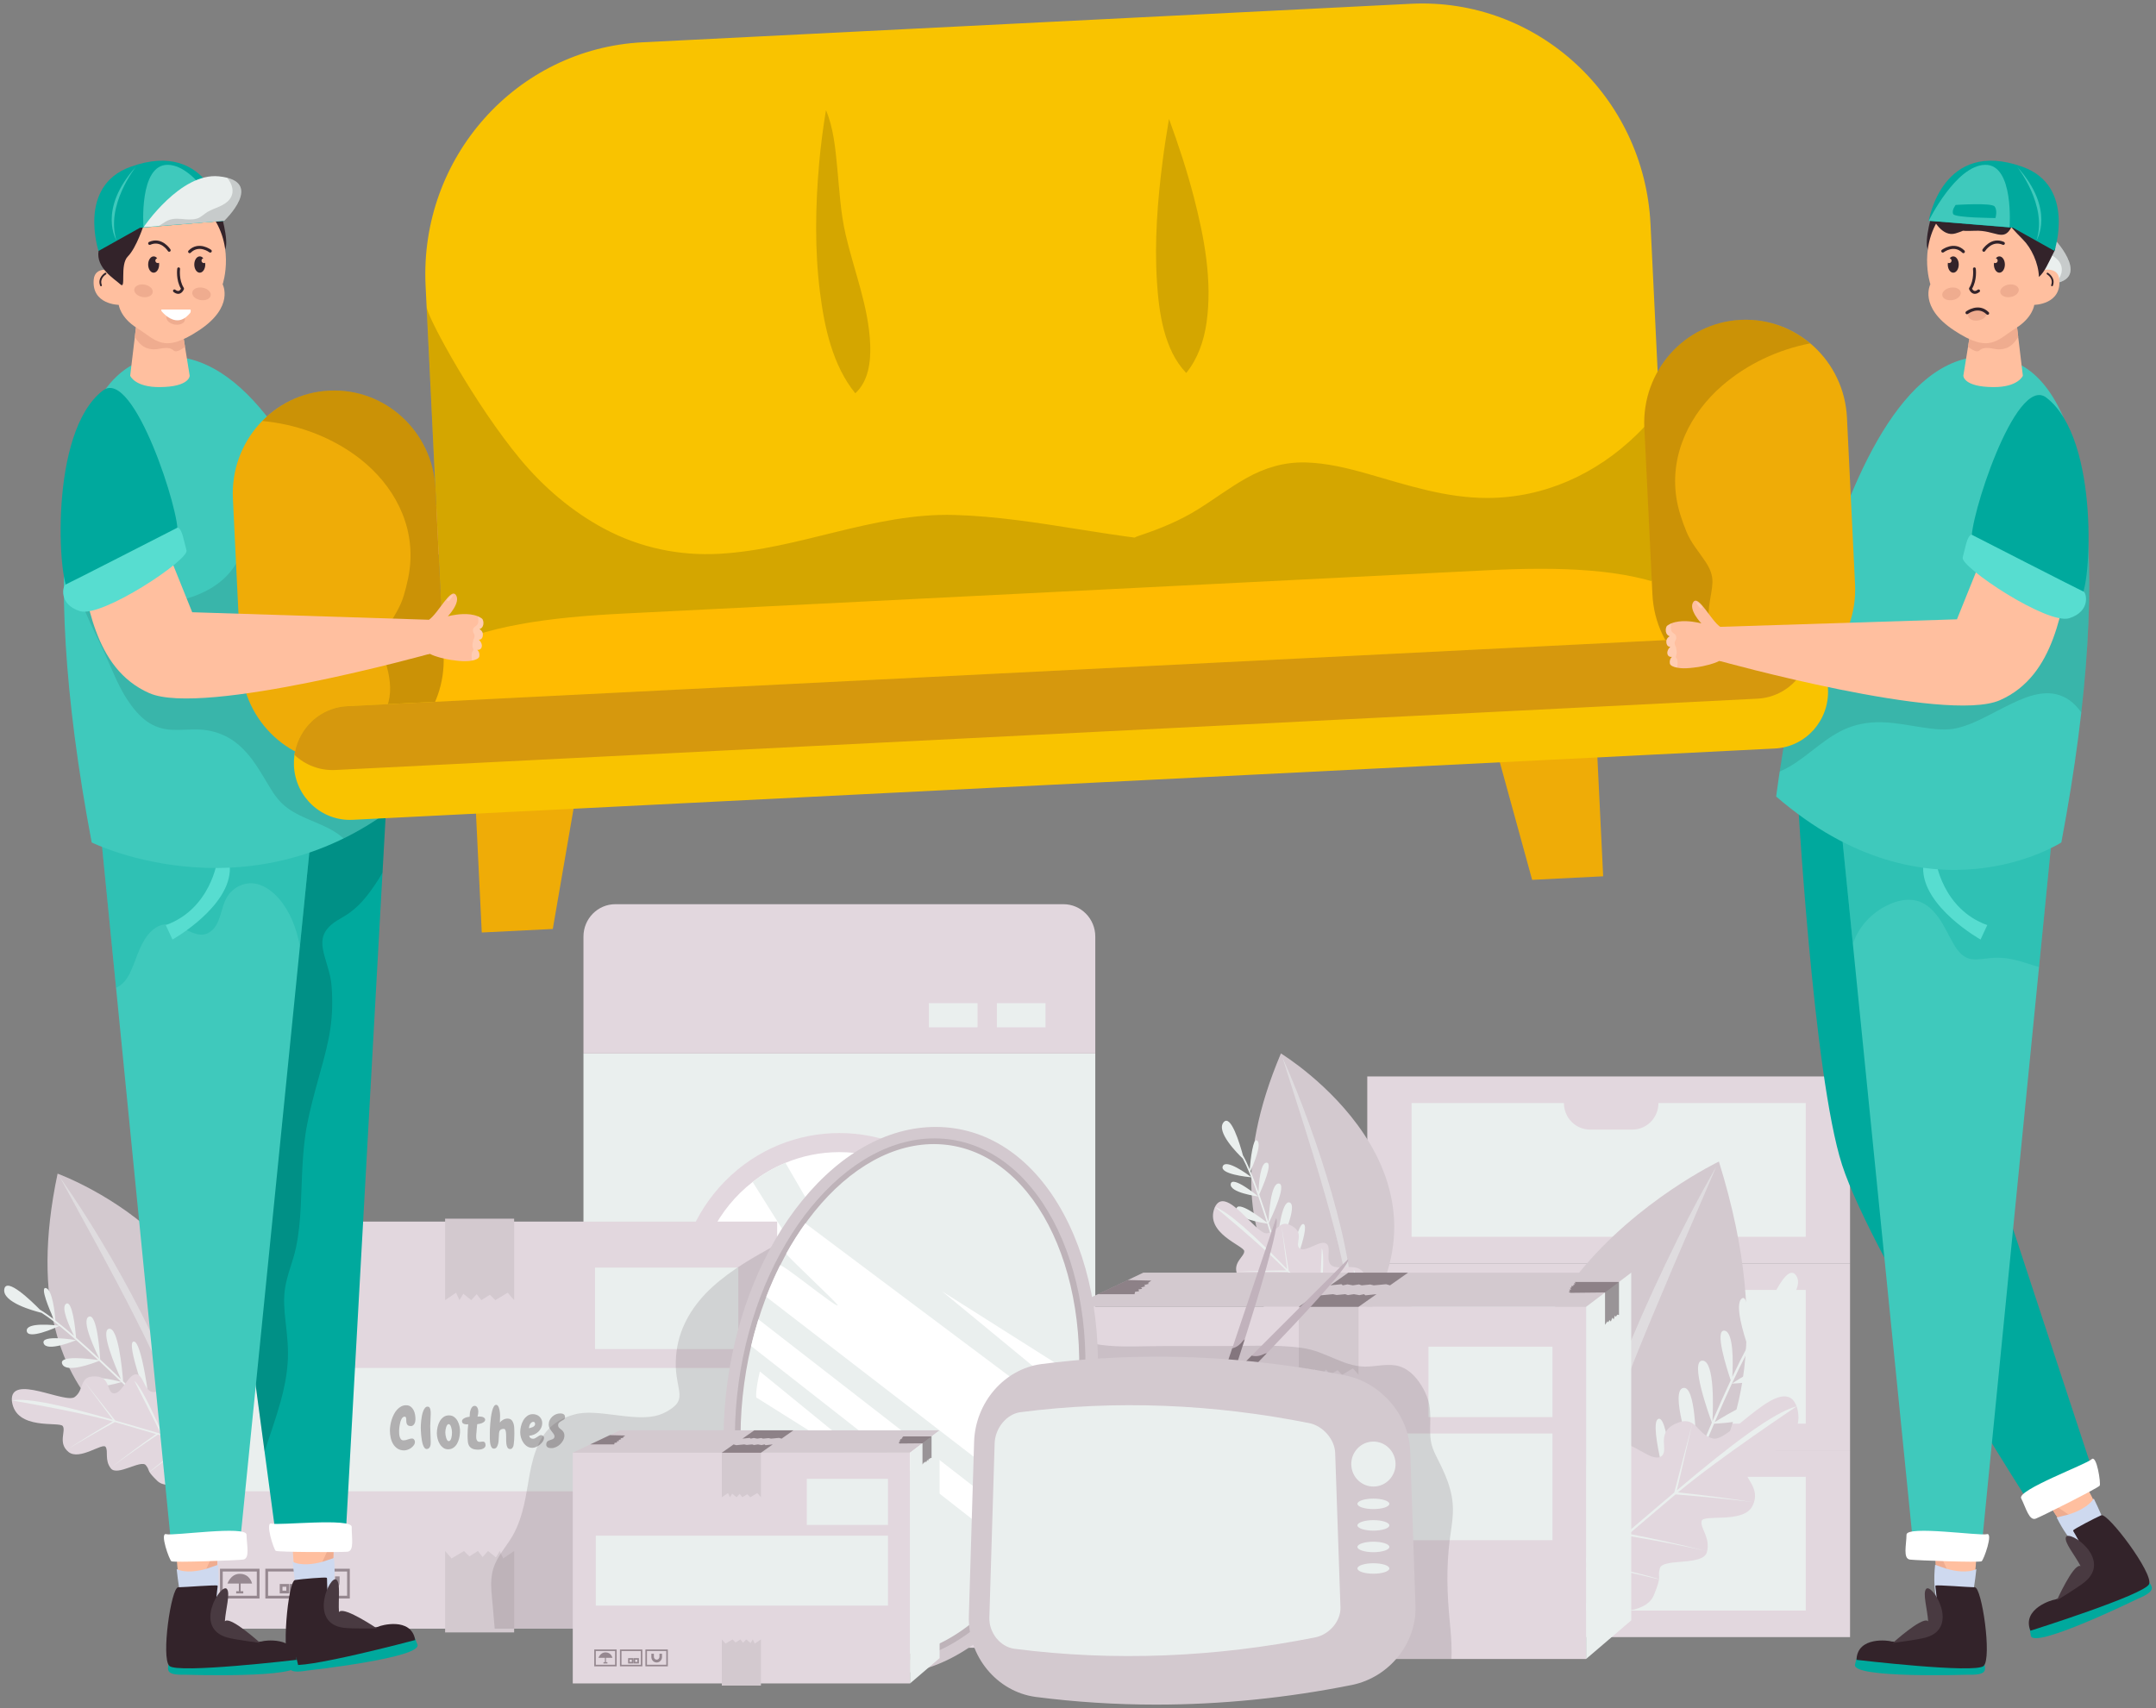 <svg xmlns="http://www.w3.org/2000/svg" fill="none" viewBox="0 0 53 42">
<rect x="0" y="0" width="53" height="42" fill="#808080" stroke="none"/>
<g clip-path="url(#clip0_9_587)">
<path d="M33.611 26.468H45.479V31.064H33.611V26.468Z" fill="#E2D7DE"/>
<path d="M44.39 27.122V30.41H34.7V27.122H38.445C38.445 27.483 38.733 27.775 39.088 27.775H40.127C40.305 27.775 40.465 27.702 40.581 27.583C40.697 27.466 40.769 27.303 40.769 27.122H44.39V27.122Z" fill="#EAEFEE"/>
<path d="M33.611 31.064H45.479V35.659H33.611V31.064Z" fill="#E2D7DE"/>
<path d="M44.39 31.718V35.006H34.7V31.718H38.445C38.445 32.078 38.733 32.37 39.088 32.37H40.127C40.305 32.37 40.465 32.297 40.581 32.179C40.697 32.062 40.769 31.898 40.769 31.718H44.39V31.718Z" fill="#EAEFEE"/>
<path d="M33.611 35.659H45.479V40.254H33.611V35.659Z" fill="#E2D7DE"/>
<path d="M44.39 36.313V39.601H34.7V36.313H38.445C38.445 36.674 38.733 36.966 39.088 36.966H40.127C40.305 36.966 40.465 36.892 40.581 36.774C40.697 36.657 40.769 36.494 40.769 36.313H44.39V36.313Z" fill="#EAEFEE"/>
<path d="M4.682 35.993C4.682 35.993 0.063 35.243 1.416 28.858C1.416 28.858 7.248 30.983 4.682 35.993Z" fill="#D3C9CF"/>
<path opacity="0.52" d="M1.468 28.939L2.393 30.633C2.698 31.199 3.002 31.764 3.292 32.337C3.438 32.623 3.582 32.91 3.718 33.2C3.857 33.489 3.99 33.781 4.115 34.076C4.239 34.371 4.357 34.669 4.453 34.975C4.551 35.279 4.629 35.593 4.626 35.917C4.646 35.757 4.649 35.592 4.626 35.431C4.608 35.269 4.577 35.109 4.54 34.95C4.463 34.634 4.362 34.325 4.248 34.021C4.021 33.414 3.746 32.828 3.455 32.252C3.16 31.677 2.848 31.113 2.516 30.56C2.187 30.007 1.838 29.465 1.468 28.939Z" fill="#EAEFEE"/>
<path d="M1.53 33.54C1.43 33.313 2.208 33.412 2.414 33.442C2.23 33.27 2.047 33.105 1.874 32.952C1.856 32.96 1.148 33.254 1.073 33.03C0.997 32.808 1.842 32.947 1.873 32.952C1.728 32.824 1.589 32.706 1.461 32.602C1.373 32.643 0.684 32.954 0.658 32.727C0.632 32.504 1.335 32.582 1.453 32.596C1.424 32.573 1.395 32.55 1.367 32.528L1.368 32.538C1.368 32.538 1.365 32.532 1.361 32.523C1.235 32.424 1.121 32.342 1.023 32.281C0.828 32.233 0.048 32.02 0.106 31.697C0.159 31.397 0.763 31.979 0.985 32.206L0.986 32.205C1.08 32.26 1.194 32.34 1.322 32.437C1.216 32.202 0.976 31.635 1.129 31.672C1.287 31.709 1.347 32.271 1.363 32.469C1.502 32.577 1.657 32.706 1.821 32.848C1.712 32.63 1.486 32.141 1.626 32.057C1.78 31.966 1.852 32.675 1.87 32.891C2.054 33.051 2.248 33.227 2.444 33.41C2.353 33.228 1.987 32.469 2.182 32.376C2.387 32.279 2.454 33.269 2.463 33.427C2.634 33.586 2.806 33.75 2.974 33.912C2.827 33.584 2.463 32.719 2.678 32.673C2.907 32.624 3.004 33.67 3.026 33.962C3.258 34.186 3.482 34.406 3.684 34.606C3.632 34.468 3.086 33.008 3.285 32.986C3.487 32.965 3.673 34.49 3.687 34.609C3.937 34.858 4.152 35.075 4.303 35.229C4.25 35.057 3.819 33.629 4.064 33.562C4.314 33.494 4.309 35.089 4.308 35.235C4.45 35.379 4.535 35.467 4.54 35.472L4.513 35.506C4.508 35.501 4.414 35.404 4.259 35.246C4.169 35.261 3.362 35.386 3.244 35.112C3.128 34.843 4.118 35.191 4.252 35.239C4.099 35.084 3.888 34.87 3.644 34.628C3.448 34.671 2.667 34.824 2.636 34.559C2.607 34.305 3.358 34.516 3.608 34.593C3.429 34.415 3.234 34.223 3.031 34.027C3.031 34.033 3.032 34.037 3.032 34.037C3.032 34.037 3.029 34.031 3.024 34.02C3.011 34.008 2.999 33.996 2.987 33.984C2.889 34.013 2.133 34.222 2.118 33.991C2.104 33.765 2.851 33.944 2.979 33.976C2.799 33.803 2.618 33.632 2.436 33.462C2.29 33.52 1.633 33.772 1.53 33.54Z" fill="#EAEFEE"/>
<path d="M4.76 36.315C4.93 36.117 5.104 35.924 5.283 35.736C5.267 35.506 5.254 35.28 5.245 35.059C5.242 35.055 4.921 34.153 4.618 33.981C4.309 33.803 4.036 34.213 3.79 34.23C3.54 34.24 3.537 33.804 3.351 33.793C3.161 33.776 3.002 34.261 2.807 34.261C2.607 34.256 2.737 33.848 2.339 33.843C1.937 33.836 2.08 34.162 1.845 34.344C1.627 34.542 0.226 33.749 0.293 34.454C0.389 35.183 1.461 34.946 1.543 35.065C1.628 35.184 1.413 35.484 1.686 35.703C1.957 35.918 2.521 35.469 2.596 35.577C2.669 35.682 2.565 35.903 2.725 36.106C2.883 36.307 3.468 35.88 3.586 36.028C3.642 36.098 3.643 36.125 3.659 36.163C3.663 36.173 3.669 36.184 3.676 36.197C3.701 36.239 3.75 36.299 3.864 36.41C4.149 36.685 4.759 36.313 4.76 36.315Z" fill="#E2D7DE"/>
<path d="M2.774 34.91C2.542 34.598 2.308 34.283 2.071 33.965C2.328 34.289 2.581 34.609 2.832 34.927C2.936 34.957 3.042 34.987 3.15 35.019C3.409 35.094 3.656 35.167 3.879 35.233L3.894 35.237C3.914 35.243 3.933 35.249 3.953 35.255C3.877 35.083 3.304 33.957 3.305 33.958C3.443 34.061 3.71 34.628 3.871 34.982C3.94 35.135 3.988 35.248 3.995 35.262L3.989 35.266C4.272 35.349 4.511 35.419 4.686 35.469C4.677 35.342 4.641 34.708 4.494 34.33C4.445 34.207 4.323 34.024 4.323 34.024C4.405 34.079 4.468 34.174 4.517 34.29C4.684 34.692 4.713 35.392 4.719 35.479C4.892 35.529 4.993 35.558 4.997 35.56C4.993 35.572 4.989 35.584 4.985 35.596C4.978 35.594 4.847 35.556 4.628 35.492C4.306 35.72 3.989 35.955 3.677 36.197C3.664 36.178 4.582 35.474 4.586 35.48C4.401 35.427 4.16 35.356 3.881 35.275C3.496 35.53 3.118 35.796 2.746 36.072C3.102 35.791 3.466 35.521 3.836 35.261C3.533 35.172 3.186 35.07 2.824 34.966C2.429 35.183 2.039 35.407 1.653 35.639C2.021 35.401 2.394 35.172 2.772 34.951C1.844 34.691 0.295 34.437 0.288 34.434C0.701 34.364 1.587 34.568 2.774 34.91Z" fill="#EAEFEE"/>
<path d="M38.59 39.055C38.59 39.055 45 37.372 42.255 28.561C42.255 28.561 34.319 32.344 38.59 39.055Z" fill="#D3C9CF"/>
<path opacity="0.52" d="M42.193 28.681L41.112 31.193C40.757 32.031 40.402 32.869 40.069 33.716C39.9 34.138 39.736 34.562 39.582 34.989C39.423 35.415 39.275 35.844 39.137 36.277C39.002 36.71 38.874 37.145 38.779 37.589C38.681 38.031 38.612 38.483 38.659 38.939C38.61 38.717 38.585 38.484 38.596 38.254C38.599 38.024 38.623 37.794 38.653 37.566C38.72 37.11 38.823 36.661 38.943 36.218C39.183 35.331 39.494 34.468 39.828 33.617C40.168 32.768 40.534 31.931 40.928 31.108C41.32 30.283 41.74 29.473 42.193 28.681Z" fill="#EAEFEE"/>
<path d="M43.351 34.58C43.353 34.228 42.403 34.809 42.153 34.968C42.294 34.639 42.437 34.318 42.575 34.02C42.602 34.02 43.684 33.988 43.656 33.654C43.628 33.323 42.614 33.994 42.576 34.019C42.692 33.77 42.805 33.536 42.913 33.327C43.049 33.329 44.116 33.33 44.022 33.02C43.929 32.718 43.064 33.227 42.919 33.314C42.944 33.267 42.968 33.221 42.992 33.176C42.995 33.185 42.996 33.189 42.996 33.189C42.996 33.189 42.996 33.181 42.997 33.167C43.105 32.965 43.206 32.792 43.297 32.656C43.523 32.48 44.411 31.751 44.155 31.366C43.917 31.009 43.464 32.115 43.304 32.538L43.303 32.536C43.212 32.663 43.109 32.832 42.999 33.033C43.003 32.666 42.993 31.793 42.816 31.93C42.633 32.071 42.873 32.832 42.964 33.097C42.845 33.319 42.717 33.575 42.585 33.855C42.604 33.51 42.619 32.745 42.391 32.719C42.141 32.69 42.448 33.649 42.546 33.939C42.399 34.253 42.248 34.594 42.096 34.945C42.112 34.657 42.157 33.462 41.852 33.456C41.532 33.449 42.005 34.768 42.082 34.978C41.951 35.284 41.82 35.595 41.694 35.903C41.699 35.393 41.682 34.062 41.377 34.128C41.053 34.198 41.52 35.608 41.655 35.998C41.481 36.423 41.316 36.839 41.168 37.215C41.157 37.006 41.04 34.799 40.769 34.887C40.496 34.977 41.117 37.059 41.166 37.221C40.982 37.688 40.827 38.094 40.719 38.382C40.69 38.128 40.442 36.03 40.087 36.086C39.726 36.143 40.632 38.204 40.715 38.392C40.613 38.661 40.552 38.825 40.549 38.834L40.604 38.862C40.607 38.852 40.674 38.672 40.786 38.377C40.909 38.344 42.024 38.036 42.022 37.613C42.021 37.196 40.936 38.224 40.79 38.364C40.901 38.074 41.053 37.674 41.232 37.219C41.51 37.16 42.607 36.903 42.497 36.542C42.391 36.198 41.538 36.908 41.258 37.153C41.389 36.819 41.534 36.456 41.686 36.085C41.688 36.093 41.691 36.098 41.691 36.098C41.691 36.098 41.691 36.088 41.691 36.071C41.7 36.049 41.709 36.026 41.719 36.004C41.862 35.983 42.958 35.813 42.846 35.506C42.738 35.205 41.872 35.872 41.725 35.989C41.859 35.662 41.998 35.33 42.137 35.006C42.358 34.997 43.35 34.94 43.351 34.58Z" fill="#EAEFEE"/>
<path d="M39.445 39.618C39.113 39.461 38.779 39.313 38.443 39.173C38.334 38.866 38.222 38.567 38.109 38.275C38.111 38.269 38.018 36.915 38.313 36.516C38.612 36.106 39.196 36.478 39.523 36.355C39.854 36.223 39.611 35.657 39.845 35.534C40.082 35.402 40.561 35.936 40.813 35.823C41.07 35.699 40.671 35.248 41.183 35.01C41.699 34.766 41.697 35.271 42.105 35.37C42.499 35.499 43.863 33.657 44.175 34.608C44.462 35.606 42.941 35.925 42.903 36.126C42.86 36.33 43.308 36.593 43.077 37.036C42.849 37.471 41.866 37.22 41.829 37.403C41.793 37.581 42.053 37.806 41.961 38.162C41.87 38.515 40.872 38.303 40.803 38.564C40.77 38.686 40.784 38.721 40.785 38.781C40.785 38.796 40.785 38.813 40.782 38.834C40.773 38.902 40.744 39.008 40.658 39.218C40.445 39.74 39.446 39.615 39.445 39.618Z" fill="#E2D7DE"/>
<path d="M41.223 36.644C41.346 36.104 41.472 35.56 41.599 35.011C41.449 35.58 41.302 36.142 41.157 36.699C41.037 36.8 40.917 36.901 40.797 37.003C40.505 37.252 40.227 37.49 39.975 37.705C39.97 37.71 39.964 37.714 39.959 37.719C39.936 37.739 39.914 37.757 39.892 37.776C39.892 37.51 39.998 35.719 39.998 35.722C39.877 35.935 39.852 36.824 39.844 37.376C39.841 37.614 39.842 37.788 39.842 37.81L39.851 37.811C39.589 38.035 39.328 38.258 39.065 38.48C39.004 38.31 38.693 37.469 38.67 36.894C38.664 36.708 38.718 36.4 38.718 36.4C38.644 36.518 38.616 36.677 38.618 36.856C38.629 37.474 38.987 38.396 39.028 38.512C38.832 38.678 38.718 38.775 38.714 38.778C38.726 38.792 38.738 38.805 38.75 38.818C38.757 38.812 38.906 38.686 39.153 38.477C39.698 38.584 40.242 38.703 40.782 38.834C40.787 38.802 39.203 38.425 39.2 38.437C39.41 38.259 39.681 38.028 39.996 37.76C40.639 37.866 41.279 37.989 41.915 38.13C41.296 37.974 40.673 37.836 40.046 37.716C40.389 37.424 40.78 37.09 41.19 36.745C41.823 36.795 42.454 36.857 43.085 36.933C42.475 36.84 41.862 36.761 41.249 36.695C42.302 35.818 44.162 34.587 44.17 34.578C43.596 34.729 42.564 35.51 41.223 36.644Z" fill="#EAEFEE"/>
<path d="M33.192 32.942C33.192 32.942 29.148 31.43 31.488 25.903C31.488 25.903 36.387 28.877 33.192 32.942Z" fill="#D3C9CF"/>
<path opacity="0.52" d="M31.52 25.985L32.06 27.684C32.237 28.25 32.413 28.817 32.575 29.387C32.657 29.671 32.736 29.957 32.809 30.243C32.884 30.53 32.953 30.818 33.015 31.107C33.075 31.396 33.13 31.687 33.163 31.98C33.198 32.273 33.214 32.571 33.154 32.863C33.2 32.722 33.232 32.573 33.239 32.423C33.252 32.274 33.251 32.123 33.246 31.974C33.232 31.674 33.194 31.376 33.144 31.081C33.045 30.491 32.899 29.912 32.737 29.339C32.571 28.766 32.388 28.2 32.184 27.64C31.983 27.081 31.763 26.528 31.52 25.985Z" fill="#EAEFEE"/>
<path d="M30.393 29.73C30.415 29.502 30.994 29.941 31.145 30.061C31.074 29.838 31.002 29.621 30.932 29.419C30.914 29.417 30.216 29.325 30.255 29.11C30.295 28.898 30.909 29.399 30.932 29.418C30.872 29.249 30.814 29.09 30.758 28.948C30.669 28.94 29.978 28.87 30.059 28.676C30.138 28.486 30.666 28.873 30.754 28.939C30.741 28.907 30.729 28.875 30.716 28.845C30.714 28.85 30.712 28.853 30.712 28.853C30.712 28.853 30.713 28.847 30.713 28.838C30.657 28.701 30.602 28.582 30.552 28.488C30.417 28.359 29.888 27.828 30.078 27.596C30.255 27.38 30.478 28.126 30.555 28.41L30.555 28.41C30.607 28.498 30.662 28.614 30.721 28.751C30.742 28.514 30.803 27.949 30.909 28.049C31.019 28.152 30.815 28.63 30.739 28.796C30.802 28.947 30.869 29.121 30.936 29.311C30.946 29.086 30.985 28.59 31.135 28.588C31.299 28.586 31.038 29.187 30.956 29.368C31.031 29.581 31.108 29.812 31.183 30.049C31.192 29.861 31.239 29.085 31.437 29.101C31.644 29.118 31.254 29.941 31.19 30.072C31.256 30.278 31.32 30.489 31.383 30.697C31.412 30.366 31.508 29.505 31.701 29.567C31.907 29.634 31.515 30.517 31.402 30.76C31.487 31.047 31.568 31.328 31.64 31.581C31.66 31.446 31.877 30.024 32.047 30.099C32.218 30.175 31.683 31.483 31.641 31.585C31.73 31.9 31.804 32.172 31.856 32.366C31.891 32.204 32.186 30.861 32.412 30.921C32.642 30.982 31.924 32.257 31.858 32.373C31.907 32.554 31.936 32.664 31.937 32.67L31.9 32.685C31.898 32.678 31.866 32.557 31.813 32.359C31.735 32.329 31.033 32.056 31.061 31.782C31.088 31.512 31.725 32.249 31.811 32.35C31.758 32.154 31.684 31.886 31.598 31.579C31.422 31.523 30.727 31.284 30.822 31.057C30.912 30.841 31.419 31.357 31.585 31.534C31.521 31.309 31.451 31.065 31.376 30.814C31.374 30.82 31.372 30.823 31.372 30.823C31.372 30.823 31.372 30.817 31.373 30.805C31.369 30.79 31.364 30.775 31.36 30.76C31.268 30.737 30.569 30.554 30.661 30.363C30.751 30.175 31.269 30.665 31.357 30.75C31.291 30.529 31.222 30.305 31.153 30.086C31.011 30.066 30.372 29.964 30.393 29.73Z" fill="#EAEFEE"/>
<path d="M32.602 33.251C32.827 33.171 33.053 33.097 33.28 33.029C33.37 32.837 33.461 32.651 33.553 32.469C33.553 32.465 33.699 31.594 33.534 31.316C33.367 31.031 32.964 31.233 32.76 31.132C32.555 31.025 32.748 30.674 32.604 30.579C32.459 30.478 32.115 30.792 31.959 30.702C31.8 30.605 32.088 30.339 31.771 30.151C31.453 29.959 31.421 30.287 31.151 30.324C30.887 30.382 30.122 29.098 29.859 29.694C29.609 30.322 30.574 30.628 30.586 30.761C30.6 30.896 30.294 31.037 30.415 31.339C30.535 31.635 31.188 31.538 31.2 31.659C31.212 31.776 31.029 31.905 31.066 32.142C31.102 32.376 31.762 32.305 31.79 32.478C31.803 32.559 31.792 32.581 31.788 32.62C31.787 32.63 31.786 32.641 31.787 32.655C31.788 32.699 31.8 32.77 31.842 32.912C31.947 33.264 32.602 33.249 32.602 33.251Z" fill="#E2D7DE"/>
<path d="M31.641 31.207C31.595 30.849 31.549 30.489 31.501 30.125C31.562 30.503 31.621 30.877 31.679 31.247C31.75 31.319 31.82 31.392 31.893 31.468C32.067 31.648 32.232 31.821 32.381 31.977C32.384 31.98 32.387 31.983 32.391 31.987C32.404 32.001 32.417 32.014 32.431 32.028C32.447 31.856 32.493 30.689 32.493 30.691C32.558 30.837 32.517 31.414 32.487 31.772C32.474 31.927 32.462 32.039 32.46 32.054C32.459 32.054 32.457 32.054 32.455 32.054C32.644 32.251 32.804 32.418 32.921 32.539C32.971 32.433 33.227 31.909 33.278 31.538C33.294 31.417 33.279 31.214 33.279 31.214C33.319 31.296 33.327 31.401 33.314 31.517C33.268 31.916 32.977 32.49 32.944 32.562C33.06 32.683 33.127 32.753 33.13 32.755C33.121 32.763 33.113 32.771 33.104 32.779C33.1 32.774 33.011 32.682 32.865 32.531C32.505 32.564 32.145 32.606 31.787 32.655C31.785 32.634 32.836 32.495 32.837 32.502C32.712 32.373 32.551 32.206 32.364 32.011C31.941 32.037 31.519 32.075 31.098 32.124C31.509 32.064 31.921 32.016 32.335 31.98C32.131 31.767 31.899 31.525 31.656 31.275C31.243 31.265 30.83 31.265 30.416 31.272C30.818 31.252 31.219 31.241 31.621 31.239C30.994 30.601 29.868 29.681 29.864 29.675C30.226 29.811 30.844 30.384 31.641 31.207ZM26.925 25.903V39.446C26.925 39.885 26.574 40.241 26.142 40.241H15.126C14.694 40.241 14.343 39.885 14.343 39.446V25.903H26.925Z" fill="#EAEFEE"/>
<path d="M26.925 23.029V25.903H14.343V23.029C14.343 22.59 14.694 22.233 15.126 22.233H26.142C26.574 22.233 26.925 22.59 26.925 23.029Z" fill="#E2D7DE"/>
<path d="M23.443 34.751C24.994 33.174 24.994 30.619 23.443 29.042C21.891 27.466 19.375 27.466 17.824 29.042C16.272 30.619 16.272 33.174 17.824 34.751C19.375 36.327 21.891 36.327 23.443 34.751Z" fill="#E2D7DE"/>
<path d="M24.145 31.896C24.145 33.02 23.634 34.022 22.835 34.675C22.482 34.967 22.071 35.188 21.624 35.319C21.31 35.415 20.978 35.465 20.634 35.465C18.694 35.465 17.122 33.867 17.122 31.897C17.122 30.741 17.663 29.714 18.502 29.063C18.747 28.871 19.017 28.713 19.309 28.593C19.718 28.423 20.165 28.329 20.634 28.329C22.573 28.329 24.145 29.926 24.145 31.896Z" fill="white"/>
<path d="M22.835 34.675C22.481 34.967 22.071 35.188 21.624 35.319L20.884 34.274L21.449 34.709L19.778 31.591L20.004 31.454L18.502 29.063C18.747 28.871 19.017 28.713 19.308 28.593C19.77 29.382 20.599 30.82 20.632 30.878C20.599 30.857 20.049 30.479 20.049 30.513C20.049 30.548 20.884 31.896 20.884 31.896L20.953 31.613L22.835 34.675ZM22.835 24.665H24.031V25.261H22.835V24.665ZM24.505 24.665H25.702V25.261H24.505V24.665Z" fill="#EAEFEE"/>
<path d="M24.009 38.114H25.953V39.083H24.009V38.114ZM4.475 30.037H19.105V40.047H4.475V30.037Z" fill="#E2D7DE"/>
<g opacity="0.5">
<path d="M6.38 39.305H5.408V38.573H6.38V39.305ZM5.475 39.237H6.313V38.641H5.475V39.237Z" fill="#493A41"/>
<path d="M5.916 38.937H6.196C6.196 38.937 6.149 38.698 5.894 38.698C5.67 38.698 5.592 38.937 5.592 38.937H5.872V39.125H5.806V39.18H5.98V39.125H5.916V38.937H5.916ZM7.495 39.305H6.523V38.573H7.495V39.305ZM6.59 39.237H7.428V38.641H6.59V39.237Z" fill="#493A41"/>
<path d="M7.105 39.18H6.877V38.948H7.105V39.18ZM6.944 39.112H7.038V39.016H6.944V39.112ZM7.345 39.18H7.117V38.948H7.345V39.18ZM7.183 39.112H7.278V39.016H7.183V39.112ZM8.599 39.305H7.628V38.573H8.599V39.305ZM7.694 39.237H8.533V38.641H7.694V39.237Z" fill="#493A41"/>
<path d="M8.237 38.76V38.893C8.237 38.925 8.224 38.957 8.202 38.98C8.179 39.003 8.148 39.016 8.116 39.016C8.084 39.016 8.053 39.003 8.03 38.98C8.008 38.957 7.995 38.925 7.995 38.893V38.76H7.885V38.903C7.885 39.033 7.988 39.138 8.116 39.138C8.244 39.138 8.348 39.033 8.348 38.903V38.76H8.237Z" fill="#493A41"/>
</g>
<path d="M10.942 29.966V31.968L11.211 31.786L11.295 31.968L11.39 31.811L11.584 31.968L11.718 31.821L11.833 31.968L12.042 31.836L12.176 31.968L12.48 31.786L12.639 31.968V29.966H10.942ZM12.639 40.139V38.137L12.37 38.319L12.286 38.137L12.191 38.294L11.997 38.137L11.863 38.284L11.748 38.137L11.539 38.269L11.405 38.137L11.101 38.319L10.942 38.137V40.139H12.639Z" fill="#D3C9CF"/>
<path d="M14.627 31.169H18.15V33.171H14.627V31.169ZM5.475 33.636H18.15V36.669H5.475V33.636Z" fill="#EAEFEE"/>
<path opacity="0.35" d="M10.213 34.899C10.213 34.916 10.211 34.935 10.207 34.954C10.203 34.973 10.197 34.991 10.188 35.007C10.179 35.024 10.167 35.038 10.153 35.048C10.139 35.059 10.121 35.065 10.101 35.065C10.069 35.065 10.046 35.059 10.03 35.048C10.015 35.036 10.004 35.022 9.998 35.005C9.992 34.987 9.988 34.969 9.988 34.949C9.987 34.93 9.987 34.911 9.986 34.894C9.985 34.876 9.982 34.862 9.977 34.85C9.972 34.839 9.962 34.833 9.946 34.833C9.928 34.833 9.912 34.84 9.899 34.853C9.885 34.866 9.873 34.883 9.864 34.905C9.854 34.926 9.845 34.949 9.839 34.976C9.832 35.002 9.827 35.029 9.823 35.054C9.818 35.081 9.815 35.105 9.814 35.128C9.812 35.152 9.811 35.171 9.811 35.185C9.811 35.204 9.812 35.227 9.813 35.254C9.814 35.28 9.819 35.305 9.826 35.33C9.833 35.354 9.844 35.374 9.858 35.391C9.873 35.408 9.893 35.416 9.92 35.416C9.938 35.416 9.956 35.414 9.973 35.41C9.99 35.405 10.007 35.4 10.024 35.394C10.041 35.388 10.058 35.383 10.076 35.378C10.093 35.374 10.111 35.371 10.129 35.371C10.15 35.371 10.167 35.38 10.18 35.397C10.194 35.414 10.2 35.433 10.2 35.454C10.2 35.483 10.191 35.51 10.173 35.535C10.155 35.56 10.133 35.582 10.107 35.602C10.08 35.621 10.051 35.636 10.021 35.647C9.99 35.657 9.961 35.663 9.936 35.663C9.872 35.663 9.817 35.648 9.772 35.619C9.727 35.589 9.69 35.55 9.663 35.504C9.635 35.457 9.615 35.404 9.603 35.346C9.591 35.288 9.585 35.23 9.585 35.173C9.585 35.135 9.588 35.093 9.596 35.047C9.603 35.002 9.614 34.956 9.628 34.91C9.642 34.864 9.661 34.819 9.683 34.776C9.705 34.733 9.73 34.695 9.76 34.663C9.79 34.63 9.823 34.603 9.86 34.583C9.898 34.563 9.939 34.553 9.984 34.553C10.028 34.553 10.065 34.564 10.094 34.587C10.124 34.609 10.148 34.637 10.166 34.671C10.184 34.706 10.196 34.743 10.203 34.784C10.21 34.824 10.213 34.863 10.213 34.899ZM10.588 34.766C10.588 34.816 10.586 34.865 10.582 34.915C10.578 34.965 10.576 35.014 10.576 35.065C10.576 35.13 10.578 35.194 10.582 35.259C10.586 35.324 10.588 35.389 10.588 35.455C10.588 35.471 10.587 35.49 10.586 35.51C10.584 35.531 10.579 35.55 10.573 35.567C10.566 35.584 10.556 35.599 10.542 35.611C10.529 35.623 10.511 35.629 10.488 35.629C10.467 35.629 10.448 35.618 10.432 35.596C10.417 35.575 10.404 35.548 10.393 35.514C10.383 35.481 10.375 35.444 10.368 35.403C10.361 35.362 10.356 35.322 10.353 35.283C10.35 35.244 10.348 35.209 10.346 35.176C10.345 35.144 10.344 35.12 10.344 35.104C10.344 35.087 10.345 35.062 10.346 35.029C10.348 34.996 10.351 34.961 10.355 34.922C10.36 34.884 10.366 34.845 10.373 34.805C10.381 34.766 10.391 34.73 10.404 34.697C10.416 34.664 10.431 34.638 10.449 34.618C10.466 34.597 10.487 34.587 10.511 34.587C10.531 34.587 10.546 34.593 10.557 34.607C10.567 34.62 10.574 34.636 10.579 34.654C10.583 34.673 10.586 34.693 10.587 34.713C10.588 34.734 10.588 34.752 10.588 34.766ZM11.016 35.636C10.97 35.636 10.93 35.623 10.896 35.599C10.862 35.574 10.833 35.543 10.81 35.504C10.786 35.466 10.769 35.423 10.757 35.376C10.745 35.329 10.739 35.283 10.739 35.237C10.739 35.189 10.745 35.139 10.757 35.087C10.769 35.036 10.787 34.989 10.811 34.946C10.835 34.904 10.866 34.869 10.904 34.842C10.942 34.815 10.986 34.802 11.039 34.802C11.089 34.802 11.132 34.816 11.167 34.844C11.203 34.872 11.231 34.906 11.253 34.948C11.274 34.989 11.29 35.035 11.299 35.084C11.308 35.133 11.311 35.18 11.308 35.224C11.306 35.272 11.298 35.321 11.286 35.37C11.274 35.419 11.256 35.464 11.233 35.503C11.21 35.542 11.18 35.574 11.144 35.599C11.108 35.623 11.065 35.636 11.016 35.636ZM11.029 35.017C11.015 35.017 11.004 35.024 10.993 35.039C10.983 35.053 10.975 35.071 10.968 35.092C10.961 35.113 10.956 35.135 10.952 35.159C10.949 35.182 10.947 35.202 10.947 35.219C10.947 35.241 10.949 35.265 10.953 35.291C10.957 35.316 10.963 35.34 10.97 35.361C10.977 35.383 10.986 35.401 10.996 35.415C11.006 35.429 11.018 35.436 11.032 35.436C11.046 35.436 11.058 35.429 11.069 35.415C11.079 35.401 11.087 35.384 11.094 35.363C11.1 35.342 11.104 35.319 11.107 35.294C11.11 35.269 11.111 35.246 11.111 35.224C11.111 35.204 11.11 35.182 11.106 35.157C11.102 35.133 11.097 35.111 11.09 35.09C11.084 35.069 11.075 35.051 11.065 35.038C11.055 35.024 11.043 35.017 11.029 35.017ZM11.759 35.645C11.696 35.645 11.646 35.637 11.611 35.62C11.575 35.603 11.549 35.579 11.531 35.548C11.514 35.517 11.503 35.48 11.5 35.436C11.496 35.392 11.494 35.343 11.494 35.289C11.494 35.246 11.495 35.203 11.498 35.16C11.501 35.117 11.505 35.07 11.51 35.021C11.498 35.021 11.488 35.021 11.481 35.022C11.473 35.022 11.468 35.022 11.463 35.022C11.434 35.022 11.409 35.016 11.388 35.003C11.367 34.99 11.357 34.971 11.357 34.944C11.357 34.928 11.363 34.913 11.375 34.901C11.387 34.888 11.402 34.877 11.421 34.868C11.44 34.859 11.461 34.851 11.482 34.846C11.505 34.84 11.525 34.837 11.545 34.835C11.545 34.809 11.547 34.781 11.55 34.75C11.554 34.719 11.56 34.69 11.57 34.663C11.579 34.636 11.592 34.614 11.608 34.596C11.625 34.577 11.645 34.568 11.671 34.568C11.685 34.568 11.698 34.573 11.709 34.581C11.72 34.59 11.729 34.601 11.736 34.614C11.744 34.627 11.749 34.642 11.753 34.659C11.756 34.675 11.758 34.691 11.758 34.706C11.758 34.725 11.757 34.743 11.754 34.763C11.751 34.782 11.746 34.805 11.739 34.834C11.755 34.832 11.765 34.831 11.77 34.83C11.776 34.83 11.78 34.83 11.785 34.83C11.8 34.83 11.816 34.831 11.833 34.834C11.849 34.836 11.864 34.841 11.879 34.847C11.892 34.854 11.904 34.862 11.913 34.873C11.922 34.883 11.927 34.896 11.927 34.91C11.927 34.927 11.92 34.941 11.907 34.954C11.894 34.967 11.878 34.978 11.858 34.987C11.838 34.996 11.817 35.003 11.795 35.008C11.772 35.013 11.751 35.017 11.731 35.019C11.726 35.056 11.722 35.09 11.72 35.122C11.718 35.153 11.715 35.185 11.713 35.217C11.711 35.233 11.709 35.248 11.708 35.264C11.706 35.28 11.706 35.296 11.706 35.313C11.706 35.325 11.706 35.339 11.707 35.355C11.708 35.37 11.711 35.386 11.717 35.401C11.722 35.415 11.73 35.428 11.742 35.438C11.754 35.449 11.77 35.454 11.791 35.454C11.803 35.454 11.816 35.453 11.83 35.45C11.843 35.448 11.857 35.447 11.87 35.447C11.893 35.447 11.91 35.455 11.921 35.472C11.931 35.488 11.936 35.509 11.936 35.535C11.936 35.554 11.931 35.571 11.919 35.585C11.908 35.599 11.894 35.61 11.877 35.619C11.86 35.628 11.841 35.634 11.819 35.639C11.798 35.643 11.778 35.645 11.759 35.645ZM12.644 35.241C12.644 35.257 12.643 35.28 12.643 35.31C12.642 35.341 12.641 35.373 12.639 35.406C12.636 35.44 12.634 35.471 12.63 35.501C12.627 35.53 12.622 35.552 12.617 35.566C12.609 35.583 12.6 35.598 12.588 35.611C12.577 35.624 12.561 35.63 12.541 35.63C12.511 35.63 12.489 35.617 12.475 35.593C12.461 35.568 12.453 35.538 12.448 35.501C12.444 35.465 12.442 35.425 12.443 35.382C12.444 35.339 12.443 35.299 12.441 35.263C12.44 35.227 12.435 35.196 12.427 35.171C12.418 35.147 12.404 35.134 12.382 35.134C12.352 35.134 12.33 35.139 12.314 35.149C12.299 35.158 12.287 35.171 12.28 35.186C12.274 35.202 12.27 35.22 12.268 35.24C12.267 35.26 12.265 35.281 12.264 35.303C12.262 35.324 12.26 35.352 12.259 35.387C12.259 35.423 12.255 35.458 12.247 35.493C12.24 35.527 12.228 35.557 12.212 35.582C12.195 35.608 12.171 35.62 12.138 35.62C12.119 35.62 12.103 35.612 12.091 35.597C12.078 35.581 12.069 35.561 12.062 35.537C12.054 35.512 12.049 35.485 12.046 35.455C12.043 35.425 12.041 35.396 12.041 35.366C12.04 35.337 12.04 35.311 12.041 35.288C12.041 35.264 12.041 35.246 12.041 35.234C12.041 35.216 12.042 35.186 12.043 35.144C12.045 35.102 12.047 35.055 12.052 35.004C12.056 34.952 12.062 34.899 12.069 34.844C12.077 34.789 12.086 34.739 12.098 34.694C12.109 34.649 12.124 34.612 12.14 34.584C12.157 34.556 12.177 34.542 12.199 34.543C12.213 34.544 12.226 34.55 12.236 34.562C12.246 34.574 12.255 34.589 12.262 34.608C12.268 34.627 12.274 34.647 12.279 34.669C12.283 34.691 12.287 34.712 12.289 34.734C12.291 34.755 12.292 34.775 12.293 34.793C12.293 34.812 12.293 34.826 12.293 34.836C12.293 34.883 12.291 34.931 12.288 34.978C12.309 34.95 12.336 34.927 12.371 34.908C12.405 34.89 12.44 34.881 12.475 34.881C12.52 34.881 12.554 34.894 12.577 34.919C12.6 34.944 12.616 34.975 12.626 35.012C12.636 35.049 12.641 35.088 12.642 35.13C12.643 35.171 12.644 35.208 12.644 35.241ZM13.373 35.352C13.373 35.383 13.363 35.413 13.344 35.443C13.324 35.473 13.3 35.499 13.271 35.523C13.242 35.545 13.211 35.564 13.177 35.579C13.144 35.593 13.113 35.6 13.086 35.6C13.038 35.6 12.996 35.588 12.958 35.564C12.921 35.539 12.89 35.509 12.865 35.471C12.839 35.434 12.82 35.392 12.807 35.347C12.794 35.302 12.788 35.258 12.788 35.215C12.788 35.169 12.794 35.121 12.807 35.069C12.819 35.017 12.838 34.969 12.864 34.925C12.889 34.881 12.922 34.845 12.961 34.816C13 34.786 13.046 34.772 13.1 34.772C13.131 34.772 13.16 34.777 13.188 34.788C13.216 34.798 13.24 34.813 13.261 34.832C13.281 34.851 13.298 34.874 13.31 34.901C13.323 34.927 13.329 34.956 13.329 34.989C13.329 35.032 13.32 35.072 13.302 35.11C13.285 35.147 13.261 35.179 13.231 35.207C13.201 35.234 13.167 35.256 13.129 35.273C13.09 35.29 13.05 35.3 13.01 35.301C13.014 35.328 13.024 35.347 13.042 35.359C13.059 35.371 13.08 35.377 13.104 35.377C13.122 35.377 13.14 35.372 13.157 35.363C13.174 35.354 13.191 35.343 13.207 35.332C13.223 35.321 13.239 35.311 13.255 35.301C13.27 35.292 13.286 35.288 13.302 35.288C13.32 35.288 13.336 35.294 13.351 35.306C13.365 35.318 13.373 35.333 13.373 35.352ZM13.154 35.017C13.154 35.005 13.151 34.993 13.145 34.98C13.139 34.967 13.129 34.961 13.115 34.961C13.095 34.961 13.079 34.966 13.065 34.977C13.052 34.987 13.04 35.001 13.031 35.016C13.023 35.032 13.015 35.049 13.011 35.067C13.006 35.086 13.003 35.102 13.002 35.118C13.014 35.115 13.029 35.112 13.047 35.107C13.065 35.102 13.081 35.096 13.097 35.089C13.112 35.081 13.126 35.072 13.137 35.059C13.149 35.047 13.154 35.033 13.154 35.017ZM13.89 34.843C13.89 34.869 13.881 34.889 13.864 34.902C13.846 34.915 13.827 34.927 13.805 34.938C13.784 34.95 13.764 34.963 13.747 34.978C13.729 34.994 13.72 35.017 13.72 35.048C13.72 35.065 13.724 35.079 13.732 35.091C13.739 35.102 13.749 35.113 13.76 35.123C13.771 35.133 13.784 35.142 13.797 35.152C13.811 35.162 13.823 35.174 13.834 35.187C13.845 35.2 13.855 35.215 13.863 35.233C13.87 35.251 13.874 35.274 13.874 35.3C13.874 35.339 13.864 35.376 13.845 35.413C13.826 35.45 13.801 35.483 13.771 35.512C13.741 35.541 13.707 35.564 13.669 35.581C13.631 35.598 13.594 35.607 13.557 35.607C13.542 35.607 13.527 35.606 13.511 35.604C13.496 35.601 13.482 35.597 13.47 35.591C13.458 35.584 13.448 35.575 13.44 35.564C13.432 35.553 13.428 35.538 13.428 35.52C13.428 35.494 13.433 35.474 13.443 35.46C13.453 35.446 13.465 35.435 13.48 35.426C13.496 35.418 13.512 35.412 13.53 35.407C13.547 35.403 13.563 35.397 13.579 35.39C13.594 35.383 13.607 35.374 13.617 35.363C13.626 35.352 13.631 35.337 13.631 35.317C13.631 35.298 13.624 35.278 13.609 35.257C13.594 35.237 13.578 35.215 13.56 35.192C13.542 35.168 13.525 35.143 13.511 35.117C13.496 35.091 13.489 35.061 13.489 35.029C13.489 34.99 13.496 34.954 13.512 34.92C13.528 34.887 13.549 34.858 13.575 34.834C13.602 34.809 13.632 34.789 13.666 34.775C13.7 34.761 13.736 34.754 13.774 34.754C13.788 34.754 13.803 34.755 13.816 34.758C13.83 34.761 13.843 34.766 13.854 34.773C13.864 34.779 13.873 34.789 13.88 34.8C13.886 34.811 13.89 34.826 13.89 34.843Z" fill="#493A41"/>
<path opacity="0.15" d="M19.091 30.603C18.538 30.902 17.981 31.218 17.512 31.645C17.055 32.062 16.712 32.596 16.632 33.224C16.61 33.394 16.605 33.568 16.621 33.739C16.635 33.878 16.664 34.015 16.688 34.153C16.703 34.241 16.715 34.335 16.686 34.422C16.653 34.522 16.57 34.593 16.486 34.649C16.366 34.73 16.238 34.79 16.097 34.819C15.943 34.85 15.783 34.852 15.627 34.844C15.281 34.826 14.941 34.757 14.595 34.74C14.436 34.732 14.276 34.737 14.121 34.779C13.981 34.817 13.844 34.871 13.72 34.948C13.506 35.079 13.346 35.275 13.24 35.503C13.022 35.971 12.996 36.508 12.881 37.007C12.82 37.266 12.738 37.521 12.607 37.752C12.471 37.994 12.28 38.198 12.169 38.455C12.082 38.655 12.066 38.865 12.078 39.081C12.086 39.219 12.101 39.358 12.114 39.496C12.131 39.668 12.14 39.841 12.158 40.014C12.159 40.025 12.16 40.036 12.161 40.047H19.105V30.596C19.101 30.598 19.096 30.6 19.091 30.603Z" fill="#493A41"/>
<path d="M8.519 15.575L12.411 12.238C12.411 12.238 13.67 11.963 13.868 11.743C14.065 11.523 14.409 11.205 14.409 11.205L13.393 11.362L8.236 13.403L8.519 15.575Z" fill="#F2AA8B"/>
<path d="M4.239 18.813L6.824 38.078L8.481 38.061L9.53 19.169L4.239 18.813Z" fill="#00A99D"/>
<path opacity="0.15" d="M6.896 34.469C6.983 34.157 7.048 33.838 7.071 33.514C7.097 33.166 7.057 32.827 7.018 32.482C6.987 32.209 6.965 31.935 7.009 31.662C7.064 31.324 7.206 31.01 7.276 30.676C7.414 30.017 7.397 29.34 7.435 28.671C7.455 28.32 7.485 27.974 7.554 27.628C7.621 27.287 7.71 26.951 7.802 26.616C7.9 26.259 8.005 25.903 8.078 25.54C8.147 25.198 8.176 24.848 8.164 24.499C8.159 24.341 8.152 24.176 8.119 24.021C8.093 23.899 8.055 23.78 8.021 23.66C7.963 23.456 7.878 23.212 7.953 23.002C8.034 22.777 8.24 22.658 8.434 22.546C8.677 22.406 8.866 22.225 9.038 22.003C9.172 21.83 9.292 21.648 9.403 21.46L9.53 19.169L4.239 18.813L6.504 35.691C6.636 35.284 6.781 34.882 6.896 34.469Z" fill="black"/>
<path d="M8.074 39.395C8.074 39.395 8.335 37.753 8.104 37.66C7.872 37.566 7.343 37.564 7.23 37.682C7.117 37.799 7.29 39.511 7.51 39.718C7.731 39.924 7.989 39.83 8.074 39.395Z" fill="#FFBF9F"/>
<path d="M7.595 39.075C7.723 38.838 7.839 38.595 7.95 38.349C8.004 38.231 8.056 38.112 8.117 37.997C8.141 37.952 8.165 37.908 8.188 37.863C8.244 38.325 8.074 39.395 8.074 39.395C7.989 39.83 7.731 39.924 7.511 39.718C7.471 39.68 7.432 39.593 7.397 39.476C7.46 39.34 7.523 39.206 7.595 39.075Z" fill="#EFAC8F"/>
<path d="M7.929 38.401C8.024 38.374 8.116 38.337 8.21 38.308C8.28 39.033 8.087 39.409 8.087 39.409C7.998 39.864 7.729 39.962 7.498 39.746C7.363 39.62 7.246 38.956 7.195 38.402C7.411 38.506 7.722 38.46 7.929 38.401Z" fill="#CED9EF"/>
<path d="M7.561 41.075C7.561 41.075 10.38 40.765 10.262 40.438C10.145 40.111 10.082 40.184 10.082 40.184C10.082 40.184 7.093 40.586 7.108 40.791C7.123 40.997 7.009 41.169 7.561 41.075Z" fill="#00A99D"/>
<path d="M10.207 40.326C10.207 40.326 7.367 41.082 7.134 40.918C6.902 40.755 7.08 38.876 7.252 38.85C7.424 38.824 8.002 38.775 8.033 38.795C8.064 38.814 7.956 39.529 8.402 39.822C8.847 40.115 9.289 40.013 9.313 39.993C9.337 39.974 10.109 39.743 10.207 40.326Z" fill="#33232A"/>
<path d="M8.269 38.841C8.378 38.925 8.311 39.339 8.333 39.639C8.339 39.634 8.342 39.628 8.349 39.624C8.493 39.518 9.266 40.04 9.266 40.04C9.266 40.04 8.66 40.051 8.45 40.025C7.571 39.914 8.107 38.716 8.269 38.841Z" fill="#493A41"/>
<path d="M8.646 37.545C8.641 37.802 8.717 38.14 8.539 38.155C8.361 38.17 6.832 38.166 6.779 38.133C6.727 38.1 6.509 37.408 6.675 37.462C6.84 37.515 8.65 37.315 8.646 37.545Z" fill="white"/>
<path d="M5.234 39.565C5.234 39.565 5.476 37.919 5.243 37.829C5.011 37.739 4.481 37.743 4.37 37.862C4.258 37.981 4.452 39.691 4.675 39.894C4.898 40.098 5.155 40.001 5.234 39.565Z" fill="#FFBF9F"/>
<path d="M4.751 39.25C4.877 39.012 4.989 38.767 5.097 38.521C5.15 38.401 5.201 38.282 5.261 38.166C5.284 38.121 5.307 38.077 5.33 38.032C5.391 38.492 5.234 39.565 5.234 39.565C5.154 40.001 4.898 40.098 4.675 39.894C4.634 39.857 4.595 39.771 4.558 39.654C4.619 39.518 4.681 39.382 4.751 39.25Z" fill="#EFAC8F"/>
<path d="M5.077 38.573C5.172 38.545 5.263 38.507 5.357 38.476C5.436 39.2 5.247 39.578 5.247 39.578C5.164 40.034 4.896 40.136 4.663 39.923C4.526 39.798 4.4 39.136 4.343 38.582C4.561 38.684 4.871 38.634 5.077 38.573Z" fill="#CED9EF"/>
<path d="M4.565 41.179C4.565 41.179 7.399 41.273 7.327 40.932C7.256 40.592 7.184 40.656 7.184 40.656C7.184 40.656 4.169 40.627 4.155 40.833C4.142 41.039 4.005 41.193 4.565 41.179Z" fill="#00A99D"/>
<path d="M7.288 40.813C7.288 40.813 4.372 41.157 4.164 40.963C3.956 40.768 4.207 39.03 4.381 39.029C4.555 39.027 5.319 38.964 5.347 38.988C5.375 39.011 5.169 39.704 5.57 40.058C5.971 40.411 6.423 40.373 6.449 40.357C6.476 40.342 7.272 40.222 7.288 40.813Z" fill="#33232A"/>
<path d="M5.574 39.067C5.67 39.166 5.547 39.566 5.528 39.866C5.534 39.862 5.538 39.857 5.545 39.853C5.703 39.769 6.396 40.397 6.396 40.397C6.396 40.397 5.794 40.321 5.59 40.265C4.735 40.03 5.431 38.92 5.574 39.067Z" fill="#493A41"/>
<path d="M2.4 19.715L4.221 38.108L5.877 38.167L7.767 19.342L2.4 19.715Z" fill="#3FC9BC"/>
<path opacity="0.25" d="M3.06 24.133C3.169 24.006 3.234 23.846 3.294 23.692C3.415 23.378 3.529 23.016 3.818 22.818C4.031 22.672 4.263 22.72 4.484 22.819C4.67 22.903 4.895 23.048 5.102 22.949C5.401 22.805 5.413 22.428 5.529 22.157C5.675 21.818 6.045 21.629 6.397 21.76C6.758 21.894 7.026 22.268 7.177 22.613C7.27 22.824 7.331 23.045 7.372 23.27L7.767 19.342L2.4 19.715L2.853 24.289C2.931 24.252 3.003 24.2 3.06 24.133Z" fill="#00A99D"/>
<path d="M5.343 21.151C5.343 21.151 5.188 22.346 4.075 22.747L4.24 23.102C4.24 23.102 5.675 22.296 5.651 21.334L5.343 21.151Z" fill="#57DDD0"/>
<path d="M6.06 37.735C6.064 37.992 6.152 38.327 5.974 38.348C5.797 38.37 4.268 38.422 4.215 38.39C4.161 38.359 3.92 37.675 4.087 37.723C4.255 37.77 6.056 37.505 6.06 37.735Z" fill="white"/>
<path d="M3.573 8.845C1.72 9.352 0.869 13.395 2.254 20.715C2.254 20.715 6.36 22.744 10.11 19.506C10.109 19.506 7.811 7.686 3.573 8.845Z" fill="#3FC9BC"/>
<path opacity="0.1" d="M8.74 14.57C8.629 14.573 8.518 14.574 8.407 14.569C8.06 14.554 7.704 14.498 7.387 14.347C7.238 14.277 7.1 14.185 6.982 14.07C6.85 13.942 6.755 13.787 6.68 13.619C6.354 12.889 6.405 12.062 6.196 11.3C6.157 11.745 6.166 12.194 6.13 12.639C6.094 13.077 6.013 13.527 5.776 13.903C5.498 14.343 5.023 14.601 4.536 14.733C4.293 14.798 4.039 14.821 3.79 14.783C3.565 14.749 3.351 14.669 3.148 14.566C2.704 14.341 2.304 14.038 1.86 13.811C1.845 13.857 1.835 13.905 1.83 13.954C1.815 14.119 1.846 14.286 1.887 14.445C1.936 14.636 2.005 14.821 2.08 15.002C2.224 15.349 2.398 15.682 2.555 16.023C2.738 16.418 2.886 16.83 3.124 17.197C3.258 17.401 3.419 17.603 3.618 17.743C3.802 17.872 4.008 17.935 4.229 17.945C4.443 17.955 4.656 17.931 4.87 17.937C5.086 17.942 5.305 17.991 5.503 18.081C5.852 18.239 6.108 18.527 6.317 18.845C6.426 19.01 6.526 19.182 6.628 19.352C6.748 19.552 6.876 19.729 7.065 19.868C7.42 20.129 7.861 20.222 8.232 20.455C8.309 20.503 8.38 20.557 8.446 20.615C8.999 20.344 9.558 19.982 10.109 19.506C10.109 19.506 9.642 17.103 8.74 14.57Z" fill="black"/>
<path d="M3.2 9.239L3.375 7.777L4.43 7.798L4.663 9.239C4.663 9.239 4.664 9.512 3.931 9.518C3.314 9.524 3.2 9.239 3.2 9.239Z" fill="#FFBF9F"/>
<path d="M4.271 8.62C4.211 8.564 4.131 8.55 4.052 8.556C3.964 8.562 3.879 8.589 3.791 8.59C3.712 8.59 3.634 8.575 3.564 8.54C3.454 8.485 3.376 8.388 3.314 8.282L3.375 7.777L4.43 7.798L4.548 8.527C4.548 8.527 4.348 8.692 4.271 8.62Z" fill="#EFAC8F"/>
<path d="M5.447 5.31C5.447 5.31 5.69 6.148 5.469 6.191C5.249 6.233 4.743 5.369 4.871 5.31C4.999 5.25 5.447 5.31 5.447 5.31Z" fill="#33232A"/>
<path d="M2.304 6.874C2.336 6.519 2.779 6.656 2.779 6.656C2.779 6.656 2.329 6.287 2.581 5.511C2.832 4.734 4.359 4.323 5.088 5.148C5.818 5.972 5.473 6.991 5.473 6.991C5.473 6.991 5.771 7.541 4.893 8.122C4.014 8.704 3.845 8.365 3.366 8.065C2.955 7.807 2.919 7.496 2.919 7.496C2.919 7.496 2.249 7.49 2.304 6.874Z" fill="#FFBF9F"/>
<path d="M3.536 5.527C3.536 5.527 3.352 6.096 3.144 6.304C2.936 6.512 3.109 7.129 2.961 6.993C2.813 6.858 2.355 6.589 2.423 6.17C2.491 5.752 3.536 5.527 3.536 5.527Z" fill="#33232A"/>
<path d="M2.482 7.039C2.474 7.039 2.465 7.033 2.462 7.024C2.386 6.826 2.581 6.709 2.582 6.708C2.593 6.702 2.607 6.706 2.613 6.716C2.619 6.727 2.616 6.741 2.605 6.747C2.598 6.751 2.441 6.846 2.503 7.008C2.505 7.011 2.505 7.015 2.505 7.019C2.504 7.022 2.503 7.026 2.501 7.029C2.499 7.032 2.496 7.034 2.493 7.036C2.49 7.038 2.486 7.039 2.482 7.039ZM3.642 5.986C3.642 5.971 3.65 5.956 3.664 5.949C3.984 5.807 4.188 6.129 4.19 6.133C4.202 6.15 4.196 6.173 4.179 6.185C4.162 6.196 4.139 6.191 4.128 6.173C4.121 6.162 3.954 5.903 3.694 6.019C3.685 6.023 3.675 6.023 3.666 6.019C3.656 6.016 3.649 6.008 3.645 5.999C3.643 5.995 3.642 5.99 3.642 5.986ZM4.627 6.202C4.624 6.195 4.624 6.187 4.625 6.18C4.627 6.173 4.63 6.166 4.636 6.16C4.885 5.913 5.188 6.141 5.191 6.144C5.195 6.147 5.199 6.15 5.201 6.155C5.204 6.159 5.205 6.164 5.206 6.168C5.207 6.173 5.206 6.178 5.205 6.183C5.204 6.188 5.202 6.192 5.199 6.196C5.186 6.213 5.163 6.216 5.147 6.204C5.136 6.196 4.891 6.013 4.688 6.214C4.673 6.229 4.649 6.229 4.635 6.214C4.632 6.21 4.629 6.206 4.627 6.202Z" fill="#33232A"/>
<path d="M4.294 7.98C4.42 8.001 4.532 7.951 4.546 7.867C4.548 7.856 4.548 7.846 4.547 7.835C4.544 7.811 4.533 7.788 4.516 7.767C4.364 7.83 4.24 7.759 4.169 7.697C4.145 7.708 4.125 7.725 4.111 7.744C4.102 7.757 4.095 7.772 4.092 7.789C4.078 7.873 4.169 7.959 4.294 7.98Z" fill="#EFAC8F"/>
<path d="M4.684 7.611H3.965C3.965 7.631 3.968 7.646 3.973 7.653C3.975 7.654 4.012 7.703 4.075 7.755C4.199 7.858 4.418 7.972 4.634 7.74C4.647 7.728 4.66 7.712 4.673 7.697C4.688 7.678 4.692 7.646 4.686 7.62C4.686 7.617 4.685 7.614 4.684 7.611Z" fill="white"/>
<path d="M3.301 7.112C3.287 7.196 3.377 7.282 3.502 7.303C3.628 7.324 3.74 7.274 3.754 7.189C3.768 7.105 3.678 7.02 3.553 6.998C3.428 6.977 3.315 7.028 3.301 7.112ZM4.727 7.187C4.713 7.271 4.803 7.357 4.928 7.378C5.053 7.399 5.166 7.349 5.18 7.264C5.194 7.18 5.104 7.095 4.978 7.073C4.853 7.052 4.741 7.103 4.727 7.187Z" fill="#EFAC8F"/>
<path d="M4.379 7.225C4.391 7.225 4.403 7.224 4.415 7.22C4.489 7.198 4.52 7.113 4.522 7.11C4.525 7.099 4.524 7.088 4.518 7.078C4.392 6.882 4.426 6.618 4.426 6.615C4.429 6.596 4.415 6.578 4.396 6.575C4.376 6.572 4.359 6.586 4.357 6.606C4.355 6.617 4.321 6.885 4.449 7.1C4.439 7.119 4.42 7.144 4.395 7.152C4.371 7.159 4.342 7.149 4.309 7.124C4.302 7.118 4.293 7.115 4.283 7.117C4.274 7.118 4.266 7.123 4.26 7.13C4.255 7.138 4.252 7.147 4.253 7.156C4.255 7.166 4.259 7.174 4.267 7.18C4.306 7.21 4.343 7.225 4.379 7.225ZM3.912 6.504C3.912 6.615 3.852 6.705 3.777 6.705C3.702 6.705 3.642 6.615 3.642 6.504C3.642 6.394 3.703 6.304 3.777 6.304C3.81 6.304 3.841 6.321 3.864 6.351C3.838 6.358 3.819 6.381 3.819 6.409C3.819 6.442 3.846 6.469 3.879 6.469C3.89 6.469 3.9 6.466 3.909 6.46C3.911 6.474 3.912 6.49 3.912 6.504ZM5.046 6.504C5.046 6.615 4.985 6.705 4.911 6.705C4.836 6.705 4.776 6.615 4.776 6.504C4.776 6.394 4.836 6.304 4.911 6.304C4.944 6.304 4.974 6.321 4.998 6.351C4.972 6.358 4.953 6.381 4.953 6.409C4.953 6.442 4.98 6.469 5.013 6.469C5.024 6.469 5.034 6.466 5.042 6.46C5.045 6.474 5.046 6.49 5.046 6.504Z" fill="#33232A"/>
<path d="M5.513 5.428L3.44 5.601L2.423 6.17C2.423 6.17 1.893 4.576 3.207 4.102C5.182 3.39 5.513 5.428 5.513 5.428Z" fill="#00A99D"/>
<path d="M5.513 5.428C5.513 5.428 4.848 4.068 4.129 4.053C3.41 4.038 3.527 5.588 3.527 5.588L5.513 5.428Z" fill="#3FC9BC"/>
<path d="M3.528 5.588C3.528 5.588 4.434 4.24 5.38 4.336C6.538 4.454 5.513 5.428 5.513 5.428L3.528 5.588Z" fill="#EAEFEE"/>
<path opacity="0.15" d="M5.585 4.371C5.711 4.526 5.777 4.733 5.642 4.903C5.509 5.072 5.28 5.105 5.104 5.209C5.011 5.264 4.944 5.345 4.836 5.376C4.715 5.411 4.578 5.394 4.455 5.383C4.311 5.371 4.192 5.376 4.066 5.453C4.01 5.487 3.955 5.523 3.9 5.558L5.513 5.428C5.513 5.428 6.404 4.581 5.585 4.371Z" fill="black"/>
<path d="M3.34 4.102C3.34 4.102 2.585 5.054 2.865 5.913C2.865 5.913 2.389 5.159 3.34 4.102Z" fill="#3FC9BC"/>
<path d="M44.408 15.575L40.516 12.238C40.516 12.238 39.257 11.963 39.059 11.743C38.862 11.523 38.518 11.205 38.518 11.205L39.534 11.362L44.692 13.403L44.408 15.575Z" fill="#F2AA8B"/>
<path d="M49.868 18.474L48.307 26.633L51.552 36.501L50.058 37.23C50.058 37.23 46.041 30.985 45.283 28.643C44.569 26.432 44.18 19.403 44.18 19.403L49.868 18.474Z" fill="#00A99D"/>
<path d="M51.24 38.161C51.24 38.161 50.164 36.907 50.312 36.704C50.46 36.501 50.908 36.215 51.065 36.254C51.222 36.293 51.966 37.839 51.886 38.133C51.806 38.427 51.538 38.485 51.24 38.161Z" fill="#FFBF9F"/>
<path d="M51.48 37.632C51.248 37.501 51.024 37.356 50.802 37.207C50.694 37.135 50.588 37.062 50.476 36.998C50.433 36.972 50.39 36.947 50.347 36.922C50.539 37.344 51.24 38.161 51.24 38.161C51.538 38.485 51.806 38.427 51.886 38.133C51.901 38.08 51.888 37.985 51.857 37.867C51.733 37.785 51.609 37.705 51.48 37.632Z" fill="#EFAC8F"/>
<path d="M50.846 37.24C50.752 37.268 50.654 37.286 50.559 37.312C50.877 37.965 51.236 38.181 51.236 38.181C51.548 38.519 51.828 38.458 51.912 38.151C51.96 37.971 51.715 37.344 51.47 36.846C51.34 37.051 51.052 37.179 50.846 37.24Z" fill="#CED9EF"/>
<path d="M52.549 39.313C52.549 39.313 49.995 40.562 49.924 40.222C49.854 39.881 49.945 39.91 49.945 39.91C49.945 39.91 52.692 38.646 52.786 38.829C52.88 39.011 53.067 39.096 52.549 39.313Z" fill="#00A99D"/>
<path d="M49.913 40.097C49.913 40.097 52.717 39.214 52.83 38.951C52.943 38.688 51.814 37.188 51.654 37.258C51.495 37.328 50.979 37.597 50.963 37.63C50.946 37.663 51.41 38.212 51.184 38.7C50.958 39.188 50.529 39.338 50.499 39.335C50.469 39.332 49.693 39.549 49.913 40.097Z" fill="#33232A"/>
<path d="M50.786 37.796C50.737 37.926 51.009 38.241 51.146 38.508C51.139 38.507 51.133 38.504 51.126 38.503C50.948 38.491 50.563 39.349 50.563 39.349C50.563 39.349 51.084 39.034 51.248 38.899C51.937 38.332 50.858 37.603 50.786 37.796Z" fill="#493A41"/>
<path d="M49.685 36.841C49.802 37.07 49.88 37.406 50.047 37.34C50.213 37.274 51.583 36.584 51.616 36.53C51.648 36.477 51.543 35.759 51.417 35.881C51.292 36.004 49.582 36.637 49.685 36.841Z" fill="white"/>
<path d="M47.693 39.565C47.693 39.565 47.451 37.919 47.684 37.829C47.916 37.739 48.446 37.743 48.557 37.862C48.669 37.981 48.476 39.691 48.252 39.894C48.029 40.098 47.772 40.001 47.693 39.565Z" fill="#FFBF9F"/>
<path d="M48.176 39.25C48.05 39.012 47.938 38.767 47.83 38.521C47.777 38.401 47.726 38.282 47.666 38.166C47.643 38.121 47.62 38.077 47.597 38.032C47.536 38.492 47.693 39.565 47.693 39.565C47.773 40.001 48.029 40.098 48.252 39.894C48.293 39.857 48.332 39.771 48.369 39.654C48.308 39.518 48.246 39.382 48.176 39.25Z" fill="#EFAC8F"/>
<path d="M47.85 38.573C47.755 38.545 47.664 38.507 47.57 38.476C47.491 39.2 47.679 39.578 47.679 39.578C47.763 40.034 48.031 40.136 48.264 39.923C48.401 39.798 48.526 39.136 48.584 38.582C48.366 38.684 48.055 38.634 47.85 38.573Z" fill="#CED9EF"/>
<path d="M48.362 41.179C48.362 41.179 45.528 41.273 45.6 40.932C45.671 40.592 45.743 40.656 45.743 40.656C45.743 40.656 48.758 40.627 48.772 40.833C48.785 41.039 48.922 41.193 48.362 41.179Z" fill="#00A99D"/>
<path d="M45.638 40.813C45.638 40.813 48.555 41.157 48.763 40.963C48.971 40.768 48.719 39.03 48.546 39.029C48.372 39.027 47.608 38.964 47.58 38.988C47.552 39.011 47.758 39.704 47.357 40.058C46.956 40.411 46.504 40.373 46.478 40.357C46.451 40.342 45.655 40.222 45.638 40.813Z" fill="#33232A"/>
<path d="M47.352 39.067C47.256 39.166 47.38 39.566 47.399 39.866C47.393 39.862 47.389 39.857 47.382 39.853C47.224 39.769 46.531 40.397 46.531 40.397C46.531 40.397 47.133 40.321 47.337 40.265C48.192 40.03 47.495 38.92 47.352 39.067Z" fill="#493A41"/>
<path d="M50.527 19.715L48.706 38.108L47.05 38.167L45.16 19.342L50.527 19.715Z" fill="#3FC9BC"/>
<path opacity="0.25" d="M46.406 22.255C46.634 22.146 46.895 22.081 47.144 22.154C47.357 22.217 47.523 22.38 47.651 22.557C47.803 22.768 47.903 23.007 48.035 23.229C48.134 23.395 48.267 23.558 48.467 23.584C48.645 23.607 48.829 23.561 49.006 23.551C49.292 23.535 49.553 23.597 49.824 23.685C49.923 23.718 50.024 23.75 50.125 23.776L50.527 19.715L45.16 19.342L45.548 23.204C45.69 22.789 46.007 22.443 46.406 22.255Z" fill="#00A99D"/>
<path d="M47.585 21.151C47.585 21.151 47.739 22.346 48.852 22.747L48.687 23.102C48.687 23.102 47.252 22.296 47.276 21.334L47.585 21.151Z" fill="#57DDD0"/>
<path d="M46.867 37.735C46.863 37.992 46.775 38.327 46.953 38.348C47.13 38.37 48.658 38.422 48.712 38.39C48.766 38.359 49.008 37.675 48.84 37.723C48.672 37.77 46.871 37.505 46.867 37.735Z" fill="white"/>
<path d="M49.354 8.845C51.208 9.352 52.058 13.395 50.673 20.715C50.673 20.715 47.412 22.824 43.663 19.586C43.663 19.586 45.116 7.686 49.354 8.845Z" fill="#3FC9BC"/>
<path opacity="0.1" d="M43.994 18.848C44.493 18.556 44.89 18.106 45.435 17.894C45.726 17.782 46.034 17.744 46.343 17.762C46.651 17.779 46.953 17.842 47.258 17.886C47.545 17.929 47.835 17.968 48.121 17.9C48.378 17.839 48.621 17.724 48.856 17.604C49.099 17.482 49.337 17.349 49.586 17.239C49.804 17.142 50.036 17.058 50.276 17.047C50.527 17.035 50.762 17.113 50.953 17.281C51.032 17.351 51.101 17.431 51.163 17.517C51.376 15.637 51.408 14.053 51.289 12.773C51.215 12.834 51.145 12.898 51.081 12.969C50.835 13.24 50.737 13.606 50.626 13.948C50.492 14.358 50.336 14.756 50.029 15.066C49.765 15.333 49.438 15.519 49.087 15.64C48.72 15.765 48.338 15.825 47.959 15.897C47.112 16.059 46.249 16.137 45.388 16.148C45.023 16.152 44.656 16.143 44.291 16.12C44.02 17.305 43.844 18.346 43.749 18.971C43.835 18.935 43.917 18.893 43.994 18.848Z" fill="black"/>
<path d="M48.553 5.62C48.553 5.62 49.375 7.023 50.326 6.987C51.489 6.942 50.526 5.905 50.526 5.905L48.553 5.62Z" fill="#EAEFEE"/>
<path opacity="0.15" d="M50.532 6.965C50.667 6.819 50.747 6.616 50.623 6.437C50.499 6.26 50.273 6.213 50.104 6.099C50.015 6.038 49.952 5.952 49.847 5.914C49.728 5.872 49.59 5.881 49.466 5.883C49.322 5.887 49.204 5.874 49.083 5.789C49.029 5.751 48.977 5.712 48.923 5.674L50.526 5.905C50.526 5.905 51.363 6.807 50.532 6.965Z" fill="black"/>
<path d="M49.727 9.239L49.552 7.777L48.497 7.798L48.264 9.239C48.264 9.239 48.262 9.512 48.995 9.518C49.612 9.524 49.727 9.239 49.727 9.239Z" fill="#FFBF9F"/>
<path d="M48.656 8.62C48.716 8.564 48.796 8.55 48.875 8.556C48.963 8.562 49.048 8.589 49.136 8.59C49.215 8.59 49.293 8.575 49.363 8.54C49.473 8.485 49.551 8.388 49.613 8.282L49.552 7.777L48.497 7.798L48.379 8.527C48.38 8.527 48.579 8.692 48.656 8.62Z" fill="#EFAC8F"/>
<path d="M47.48 5.31C47.48 5.31 47.237 6.148 47.458 6.191C47.678 6.233 48.184 5.369 48.056 5.31C47.928 5.25 47.48 5.31 47.48 5.31Z" fill="#33232A"/>
<path d="M50.623 6.874C50.591 6.519 50.148 6.656 50.148 6.656C50.148 6.656 50.597 6.287 50.346 5.511C50.095 4.734 48.568 4.323 47.838 5.148C47.109 5.972 47.454 6.991 47.454 6.991C47.454 6.991 47.156 7.541 48.034 8.122C48.913 8.704 49.082 8.365 49.56 8.065C49.972 7.807 50.008 7.496 50.008 7.496C50.008 7.496 50.678 7.49 50.623 6.874Z" fill="#FFBF9F"/>
<path d="M49.391 5.527C49.391 5.527 49.519 5.68 49.727 5.888C49.935 6.095 50.113 6.47 50.122 6.81C50.27 6.675 50.335 6.504 50.504 6.17C50.695 5.793 49.391 5.527 49.391 5.527Z" fill="#33232A"/>
<path d="M47.511 5.361C47.511 5.361 47.733 5.844 48.076 5.738C48.419 5.631 48.062 5.694 48.553 5.674C49.045 5.654 49.252 5.96 49.444 5.588C49.635 5.217 47.768 5.136 47.511 5.361ZM50.444 7.039C50.453 7.039 50.462 7.033 50.465 7.024C50.541 6.826 50.346 6.709 50.344 6.708C50.334 6.702 50.32 6.706 50.314 6.716C50.308 6.727 50.311 6.741 50.322 6.747C50.329 6.751 50.486 6.846 50.423 7.008C50.422 7.011 50.422 7.015 50.422 7.019C50.422 7.022 50.424 7.026 50.426 7.029C50.428 7.032 50.431 7.034 50.434 7.036C50.437 7.038 50.441 7.039 50.444 7.039ZM49.285 5.986C49.285 5.971 49.277 5.956 49.263 5.949C48.943 5.807 48.739 6.129 48.736 6.133C48.725 6.15 48.731 6.173 48.748 6.185C48.765 6.196 48.788 6.191 48.799 6.173C48.806 6.162 48.973 5.903 49.233 6.019C49.242 6.023 49.252 6.023 49.261 6.019C49.27 6.016 49.278 6.008 49.282 5.999C49.284 5.995 49.285 5.99 49.285 5.986ZM48.3 6.202C48.305 6.188 48.302 6.172 48.291 6.16C48.042 5.913 47.738 6.141 47.735 6.144C47.731 6.147 47.728 6.15 47.726 6.155C47.723 6.159 47.721 6.164 47.721 6.168C47.72 6.173 47.72 6.178 47.722 6.183C47.723 6.188 47.725 6.193 47.728 6.196C47.74 6.213 47.764 6.216 47.78 6.204C47.791 6.196 48.036 6.013 48.239 6.214C48.243 6.219 48.249 6.222 48.255 6.224C48.261 6.225 48.267 6.226 48.273 6.224C48.279 6.223 48.284 6.221 48.289 6.217C48.293 6.213 48.297 6.208 48.3 6.202Z" fill="#33232A"/>
<path d="M48.633 7.879C48.508 7.901 48.395 7.85 48.381 7.766C48.379 7.756 48.379 7.746 48.38 7.735C48.383 7.711 48.394 7.687 48.411 7.666C48.563 7.574 48.687 7.658 48.758 7.596C48.782 7.608 48.802 7.624 48.816 7.644C48.825 7.657 48.832 7.672 48.835 7.688C48.849 7.772 48.758 7.858 48.633 7.879Z" fill="#EFAC8F"/>
<path d="M48.896 7.717C48.901 7.703 48.899 7.687 48.887 7.676C48.638 7.428 48.334 7.656 48.331 7.659C48.328 7.662 48.324 7.665 48.322 7.67C48.319 7.674 48.318 7.679 48.317 7.684C48.316 7.689 48.317 7.694 48.318 7.698C48.319 7.703 48.321 7.708 48.324 7.712C48.337 7.728 48.36 7.732 48.376 7.719C48.387 7.711 48.632 7.528 48.835 7.73C48.84 7.734 48.845 7.737 48.851 7.739C48.857 7.741 48.863 7.741 48.869 7.74C48.875 7.738 48.88 7.736 48.885 7.732C48.89 7.728 48.893 7.723 48.896 7.717Z" fill="#33232A"/>
<path d="M49.626 7.112C49.64 7.196 49.55 7.282 49.425 7.303C49.299 7.324 49.187 7.274 49.173 7.189C49.159 7.105 49.249 7.02 49.374 6.998C49.499 6.977 49.612 7.028 49.626 7.112ZM48.2 7.187C48.214 7.271 48.124 7.357 47.999 7.378C47.873 7.399 47.761 7.349 47.747 7.264C47.733 7.18 47.823 7.095 47.948 7.073C48.073 7.052 48.186 7.103 48.2 7.187Z" fill="#EFAC8F"/>
<path d="M48.548 7.225C48.536 7.225 48.524 7.224 48.512 7.22C48.438 7.198 48.407 7.113 48.406 7.11C48.402 7.099 48.403 7.088 48.409 7.078C48.535 6.882 48.501 6.618 48.501 6.615C48.498 6.596 48.512 6.578 48.531 6.575C48.551 6.572 48.568 6.586 48.57 6.606C48.572 6.617 48.606 6.885 48.478 7.1C48.488 7.119 48.507 7.144 48.532 7.152C48.556 7.159 48.585 7.149 48.618 7.124C48.625 7.118 48.634 7.115 48.644 7.117C48.653 7.118 48.661 7.123 48.667 7.13C48.672 7.138 48.675 7.147 48.674 7.156C48.672 7.166 48.668 7.174 48.66 7.18C48.621 7.21 48.584 7.225 48.548 7.225ZM49.015 6.504C49.015 6.615 49.075 6.705 49.15 6.705C49.225 6.705 49.285 6.615 49.285 6.504C49.285 6.394 49.225 6.304 49.15 6.304C49.117 6.304 49.087 6.321 49.063 6.351C49.089 6.358 49.108 6.381 49.108 6.409C49.108 6.442 49.081 6.469 49.048 6.469C49.037 6.469 49.027 6.466 49.019 6.46C49.016 6.474 49.015 6.49 49.015 6.504ZM47.881 6.504C47.881 6.615 47.942 6.705 48.016 6.705C48.091 6.705 48.151 6.615 48.151 6.504C48.151 6.394 48.091 6.304 48.016 6.304C47.983 6.304 47.953 6.321 47.929 6.351C47.955 6.358 47.974 6.381 47.974 6.409C47.974 6.442 47.947 6.469 47.914 6.469C47.903 6.469 47.893 6.466 47.885 6.46C47.882 6.474 47.881 6.49 47.881 6.504Z" fill="#33232A"/>
<path d="M47.414 5.428L49.487 5.601L50.504 6.17C50.504 6.17 51.034 4.576 49.72 4.102C47.745 3.39 47.414 5.428 47.414 5.428Z" fill="#00A99D"/>
<path d="M47.414 5.428C47.414 5.428 48.079 4.068 48.798 4.053C49.517 4.038 49.4 5.588 49.4 5.588L47.414 5.428Z" fill="#3FC9BC"/>
<path d="M48.076 5.039C48.099 5.039 48.951 4.98 49.031 5.076C49.111 5.173 49.053 5.361 49.053 5.361C49.053 5.361 48.065 5.357 48.016 5.265C47.968 5.173 48.076 5.039 48.076 5.039Z" fill="#00A99D"/>
<path d="M49.587 4.102C49.587 4.102 50.342 5.054 50.062 5.913C50.062 5.913 50.538 5.159 49.587 4.102Z" fill="#3FC9BC"/>
<path d="M13.589 22.842L11.843 22.929L11.633 18.609L14.343 18.474L13.589 22.842ZM37.664 21.634L39.41 21.547L39.2 17.227L36.49 17.363L37.664 21.634Z" fill="#EFAC07"/>
<path d="M34.685 0.093L15.797 1.04C12.698 1.196 10.309 3.874 10.462 7.023L10.874 15.503C10.896 15.944 11.265 16.283 11.699 16.261L40.238 14.83C40.672 14.808 41.007 14.433 40.985 13.992L40.574 5.513C40.42 2.364 37.784 -0.062 34.685 0.093Z" fill="#F9C300"/>
<path opacity="0.15" d="M40.241 10.681C39.242 11.658 37.955 12.244 36.56 12.244C35.541 12.245 34.605 11.932 33.636 11.655C33.133 11.511 32.619 11.385 32.095 11.371C31.569 11.358 31.095 11.5 30.637 11.757C30.227 11.987 29.851 12.273 29.452 12.522C29.003 12.802 28.519 13.001 28.018 13.167C27.008 13.5 30.633 13.39 29.573 13.362C27.516 13.308 25.514 12.72 23.456 12.662C21.476 12.607 19.644 13.508 17.683 13.617C16.7 13.672 15.736 13.469 14.862 13.005C14.07 12.584 13.368 11.985 12.792 11.293C11.695 9.974 10.558 7.901 10.489 7.561L10.836 14.704C10.879 15.586 11.617 16.265 12.485 16.222L39.453 14.869C40.321 14.826 40.99 14.076 40.947 13.194L40.795 10.067C40.62 10.281 40.438 10.488 40.241 10.681Z" fill="black"/>
<path opacity="0.15" d="M20.579 4.095C20.534 3.637 20.488 3.141 20.305 2.709C20.232 3.142 20.176 3.578 20.137 4.014C20.044 5.065 20.025 6.135 20.157 7.183C20.264 8.041 20.468 8.986 21.025 9.67C21.349 9.376 21.408 8.897 21.392 8.476C21.356 7.545 20.998 6.673 20.79 5.777C20.661 5.226 20.634 4.657 20.579 4.095ZM28.737 2.925C28.679 3.267 28.625 3.611 28.581 3.955C28.455 4.939 28.377 5.939 28.441 6.931C28.489 7.683 28.614 8.604 29.161 9.171C29.445 8.821 29.596 8.379 29.66 7.933C29.806 6.906 29.605 5.841 29.348 4.848C29.179 4.196 28.969 3.556 28.737 2.925Z" fill="black"/>
<path d="M43.276 17.866L8.971 19.586C8.793 15.909 11.703 15.268 15.323 15.087L36.519 14.024C40.139 13.842 43.097 14.188 43.276 17.866Z" fill="#FFBB01"/>
<path d="M10.705 12.01C10.637 10.613 9.467 9.536 8.092 9.605C6.717 9.674 5.657 10.863 5.725 12.26L5.924 16.36C5.992 17.757 7.162 18.834 8.537 18.765C9.912 18.696 10.972 17.507 10.904 16.11L10.705 12.01Z" fill="#EFAC07"/>
<path opacity="0.15" d="M8.092 9.605C7.445 9.638 6.87 9.92 6.448 10.352C7.252 10.425 8.045 10.707 8.699 11.169C9.546 11.767 10.138 12.702 10.089 13.776C10.076 14.078 10.008 14.365 9.923 14.653C9.836 14.946 9.665 15.176 9.525 15.442C9.437 15.61 9.381 15.78 9.409 15.971C9.431 16.122 9.478 16.269 9.516 16.417C9.601 16.74 9.629 17.062 9.514 17.382C9.274 18.053 8.664 18.495 8.007 18.733C8.179 18.762 8.356 18.774 8.537 18.765C9.912 18.696 10.972 17.507 10.904 16.11L10.705 12.01C10.637 10.613 9.467 9.536 8.092 9.605Z" fill="black"/>
<path d="M45.403 10.27C45.335 8.873 44.165 7.796 42.789 7.865C41.414 7.934 40.355 9.123 40.422 10.52L40.621 14.62C40.689 16.017 41.859 17.093 43.234 17.024C44.61 16.956 45.67 15.767 45.602 14.37L45.403 10.27Z" fill="#EFAC07"/>
<path opacity="0.15" d="M42.789 7.865C43.436 7.833 44.036 8.056 44.498 8.444C43.705 8.596 42.943 8.956 42.336 9.482C41.552 10.162 41.054 11.152 41.206 12.215C41.249 12.514 41.344 12.794 41.457 13.072C41.571 13.354 41.764 13.566 41.929 13.817C42.033 13.975 42.105 14.138 42.096 14.331C42.089 14.484 42.056 14.635 42.032 14.786C41.979 15.116 41.983 15.439 42.128 15.746C42.432 16.39 43.082 16.769 43.76 16.94C43.591 16.985 43.416 17.015 43.234 17.024C41.859 17.093 40.689 16.016 40.621 14.619L40.422 10.52C40.355 9.123 41.414 7.934 42.789 7.865Z" fill="black"/>
<path d="M44.937 16.94C44.956 17.326 44.818 17.682 44.583 17.948C44.346 18.212 44.011 18.386 43.628 18.405L8.67 20.158C7.911 20.196 7.264 19.603 7.226 18.832C7.222 18.74 7.227 18.65 7.238 18.562C7.278 18.28 7.401 18.025 7.582 17.821C7.82 17.557 8.155 17.384 8.535 17.364L43.493 15.611C43.877 15.592 44.235 15.734 44.497 15.98C44.752 16.221 44.918 16.557 44.937 16.94Z" fill="#F9C300"/>
<path d="M44.497 15.98C44.457 16.264 44.334 16.519 44.156 16.723C43.918 16.986 43.583 17.16 43.203 17.179L8.243 18.933C7.858 18.952 7.5 18.808 7.238 18.561C7.278 18.28 7.401 18.025 7.582 17.821C7.82 17.557 8.155 17.383 8.535 17.364L43.493 15.611C43.877 15.592 44.235 15.733 44.497 15.98Z" fill="#D6980D"/>
<path d="M3.756 12.646L4.725 15.054L10.546 15.239L10.567 16.075C10.567 16.075 4.998 17.627 3.67 17.043C2.278 16.431 2.152 14.705 1.912 13.69C1.666 12.65 2.557 13.107 3.756 12.646Z" fill="#FFBF9F"/>
<path d="M2.53 9.602C3.293 9.018 4.45 12.687 4.359 13.104C4.269 13.52 1.929 14.635 1.684 14.496C1.439 14.357 1.191 10.626 2.53 9.602Z" fill="#00A99D"/>
<path d="M11.501 16.256V16.255C11.433 16.261 11.335 16.259 11.192 16.241C11.192 16.241 11.193 16.241 11.195 16.24C11.123 16.234 11.049 16.222 10.976 16.207C10.849 16.18 10.758 16.154 10.694 16.131C10.694 16.131 10.694 16.131 10.693 16.131C10.6 16.098 10.567 16.075 10.567 16.075C10.567 16.075 9.307 16.205 9.145 16.169C8.996 16.069 9.106 15.453 9.106 15.453C9.212 15.338 10.341 15.384 10.546 15.239C10.785 15.069 11.077 14.445 11.206 14.629C11.336 14.813 11.009 15.154 11.009 15.154C11.009 15.154 11.015 15.152 11.025 15.15C11.089 15.134 11.332 15.079 11.559 15.107H11.56C11.623 15.115 11.685 15.129 11.742 15.152C11.752 15.157 11.762 15.161 11.772 15.165C11.789 15.174 11.806 15.183 11.822 15.194C11.825 15.195 11.828 15.197 11.83 15.199C11.838 15.204 11.846 15.21 11.853 15.216L11.854 15.216V15.217C11.87 15.238 11.881 15.268 11.883 15.31C11.889 15.448 11.783 15.47 11.783 15.47C11.783 15.47 11.881 15.511 11.869 15.623C11.857 15.742 11.769 15.728 11.769 15.728C11.769 15.728 11.857 15.803 11.843 15.896C11.829 15.995 11.728 15.977 11.728 15.977C11.728 15.977 11.798 16.021 11.782 16.137C11.769 16.24 11.501 16.256 11.501 16.256Z" fill="#FFBF9F"/>
<path opacity="0.2" d="M11.628 15.752C11.631 15.754 11.633 15.758 11.631 15.763C11.616 15.821 11.604 15.877 11.626 15.934C11.633 15.953 11.641 15.975 11.633 15.996C11.628 16.005 11.622 16.012 11.615 16.02C11.607 16.03 11.604 16.041 11.601 16.054C11.592 16.096 11.591 16.14 11.596 16.183C11.598 16.203 11.601 16.222 11.605 16.242C11.682 16.227 11.775 16.197 11.784 16.137C11.799 16.021 11.729 15.977 11.729 15.977C11.729 15.977 11.83 15.995 11.845 15.896C11.858 15.803 11.77 15.728 11.77 15.728C11.77 15.728 11.858 15.742 11.87 15.623C11.883 15.51 11.784 15.47 11.784 15.47C11.784 15.47 11.89 15.448 11.884 15.31C11.883 15.267 11.871 15.238 11.855 15.216V15.216L11.855 15.215C11.847 15.209 11.839 15.204 11.831 15.198C11.829 15.197 11.826 15.195 11.823 15.193C11.807 15.183 11.791 15.174 11.773 15.165C11.764 15.161 11.754 15.156 11.744 15.152C11.755 15.183 11.758 15.219 11.759 15.251C11.759 15.288 11.756 15.327 11.734 15.357C11.711 15.39 11.674 15.404 11.649 15.434C11.622 15.464 11.621 15.511 11.634 15.547C11.646 15.579 11.669 15.604 11.667 15.64C11.665 15.68 11.645 15.715 11.629 15.75C11.628 15.751 11.628 15.751 11.628 15.752ZM11.147 14.628C11.147 14.628 11.055 14.779 11.024 14.782C10.992 14.785 10.982 14.747 10.982 14.747C10.982 14.747 11.091 14.618 11.147 14.628Z" fill="white"/>
<path d="M4.365 12.973C4.477 12.99 4.52 13.303 4.585 13.534C4.651 13.764 2.502 15.197 1.964 15.027C1.427 14.856 1.547 14.397 1.611 14.374C1.676 14.35 4.365 12.973 4.365 12.973Z" fill="#57DDD0"/>
<path d="M49.077 12.821L48.107 15.228L42.287 15.413L42.266 16.249C42.266 16.249 47.834 17.8 49.163 17.217C50.555 16.605 50.681 14.879 50.921 13.864C51.167 12.825 50.276 13.281 49.077 12.821Z" fill="#FFBF9F"/>
<path d="M50.303 9.776C49.539 9.192 48.383 12.861 48.474 13.278C48.564 13.694 50.904 14.809 51.149 14.67C51.394 14.531 51.642 10.8 50.303 9.776Z" fill="#00A99D"/>
<path d="M41.332 16.43V16.43C41.4 16.435 41.498 16.433 41.64 16.415C41.64 16.415 41.639 16.415 41.638 16.415C41.709 16.408 41.783 16.396 41.857 16.381C41.983 16.354 42.075 16.328 42.138 16.305C42.139 16.305 42.139 16.305 42.139 16.305C42.233 16.272 42.266 16.249 42.266 16.249C42.266 16.249 43.526 16.379 43.687 16.343C43.837 16.244 43.726 15.627 43.726 15.627C43.62 15.512 42.492 15.559 42.287 15.413C42.047 15.243 41.755 14.619 41.626 14.803C41.497 14.988 41.824 15.328 41.824 15.328C41.824 15.328 41.818 15.327 41.807 15.324C41.743 15.308 41.501 15.253 41.273 15.281H41.273C41.21 15.289 41.147 15.303 41.09 15.326C41.08 15.331 41.07 15.335 41.061 15.339C41.043 15.348 41.026 15.357 41.011 15.368C41.008 15.369 41.005 15.371 41.003 15.373C40.995 15.378 40.987 15.384 40.979 15.39L40.978 15.39V15.391C40.963 15.412 40.951 15.442 40.95 15.485C40.944 15.623 41.05 15.645 41.05 15.645C41.05 15.645 40.952 15.685 40.964 15.797C40.976 15.916 41.063 15.902 41.063 15.902C41.063 15.902 40.976 15.977 40.989 16.071C41.004 16.169 41.105 16.151 41.105 16.151C41.105 16.151 41.035 16.195 41.05 16.311C41.063 16.414 41.332 16.43 41.332 16.43Z" fill="#FFBF9F"/>
<path opacity="0.2" d="M41.205 15.926C41.202 15.928 41.2 15.932 41.202 15.937C41.217 15.995 41.228 16.051 41.207 16.108C41.199 16.128 41.191 16.149 41.2 16.17C41.204 16.179 41.211 16.186 41.218 16.194C41.226 16.204 41.229 16.215 41.232 16.228C41.241 16.27 41.242 16.314 41.237 16.357C41.236 16.377 41.232 16.396 41.228 16.416C41.151 16.401 41.057 16.371 41.049 16.311C41.034 16.195 41.103 16.151 41.103 16.151C41.103 16.151 41.003 16.169 40.988 16.07C40.975 15.977 41.063 15.902 41.063 15.902C41.063 15.902 40.975 15.916 40.963 15.797C40.95 15.684 41.049 15.644 41.049 15.644C41.049 15.644 40.943 15.622 40.949 15.484C40.95 15.441 40.962 15.412 40.977 15.39V15.39L40.978 15.389C40.986 15.383 40.994 15.378 41.002 15.373C41.004 15.371 41.007 15.369 41.01 15.367C41.026 15.357 41.042 15.348 41.06 15.339C41.069 15.335 41.079 15.331 41.089 15.326C41.078 15.357 41.075 15.393 41.074 15.425C41.074 15.462 41.077 15.501 41.099 15.532C41.121 15.564 41.159 15.579 41.184 15.608C41.211 15.639 41.212 15.685 41.199 15.722C41.187 15.754 41.164 15.778 41.166 15.814C41.167 15.854 41.188 15.889 41.204 15.925C41.205 15.925 41.205 15.926 41.205 15.926ZM41.686 14.802C41.686 14.802 41.778 14.953 41.809 14.956C41.841 14.959 41.851 14.921 41.851 14.921C41.851 14.921 41.742 14.792 41.686 14.802Z" fill="white"/>
<path d="M48.468 13.147C48.355 13.164 48.313 13.477 48.248 13.708C48.182 13.938 50.331 15.371 50.868 15.201C51.406 15.03 51.286 14.571 51.221 14.548C51.157 14.524 48.468 13.147 48.468 13.147Z" fill="#57DDD0"/>
<path d="M29.358 34.581L28.665 35.106H20.757L21.167 34.911L21.626 34.694L21.863 34.581H29.358Z" fill="#D3C9CF"/>
<path d="M20.757 35.106H28.665V40.516H20.757V35.106Z" fill="#E2D7DE"/>
<g opacity="0.5">
<path d="M21.786 40.115H21.261V39.72H21.786V40.115ZM21.297 40.079H21.75V39.756H21.297V40.079Z" fill="#493A41"/>
<path d="M21.536 39.917H21.687C21.687 39.917 21.662 39.787 21.524 39.787C21.403 39.787 21.36 39.917 21.36 39.917H21.512V40.018H21.476V40.048H21.57V40.018H21.536V39.917ZM22.389 40.115H21.864V39.72H22.389V40.115ZM21.9 40.079H22.353V39.756H21.9V40.079Z" fill="#493A41"/>
<path d="M22.178 40.048H22.055V39.923H22.178V40.048ZM22.091 40.011H22.142V39.959H22.091V40.011ZM22.308 40.048H22.184V39.923H22.308V40.048ZM22.22 40.011H22.272V39.959H22.22V40.011ZM22.986 40.115H22.461V39.72H22.986V40.115ZM22.497 40.079H22.95V39.756H22.497V40.079Z" fill="#493A41"/>
<path d="M22.79 39.821V39.893C22.79 39.91 22.783 39.927 22.771 39.94C22.759 39.952 22.742 39.959 22.725 39.959C22.707 39.959 22.691 39.952 22.678 39.94C22.666 39.927 22.659 39.91 22.659 39.893V39.821H22.6V39.898C22.6 39.968 22.656 40.025 22.725 40.025C22.794 40.025 22.85 39.968 22.85 39.898V39.821H22.79Z" fill="#493A41"/>
</g>
<path d="M24.252 35.067V36.149L24.398 36.051L24.443 36.149L24.494 36.065L24.599 36.149L24.672 36.07L24.734 36.149L24.847 36.078L24.919 36.149L25.083 36.051L25.169 36.149V35.067H24.252Z" fill="#D3C9CF"/>
<path opacity="0.5" d="M25.169 35.106L25.446 34.911L25.276 34.929L25.255 34.911L25.182 34.926L25.099 34.911L25.006 34.925L24.965 34.911L24.833 34.924L24.779 34.911L24.59 34.929L24.529 34.911L24.252 35.106H25.169ZM25.013 34.581L24.737 34.776L24.907 34.758L24.928 34.776L25 34.761L25.084 34.776L25.177 34.761L25.218 34.776L25.349 34.763L25.404 34.776L25.593 34.758L25.654 34.776L25.93 34.581H25.013Z" fill="#493A41"/>
<path d="M25.169 40.566V39.484L25.024 39.583L24.979 39.484L24.927 39.569L24.823 39.484L24.75 39.563L24.688 39.484L24.575 39.555L24.502 39.484L24.338 39.583L24.252 39.484V40.566H25.169Z" fill="#D3C9CF"/>
<path d="M26.244 35.718H28.148V36.8H26.244V35.718ZM21.297 37.051H28.148V38.691H21.297V37.051ZM28.665 35.106L29.359 34.581V39.923L28.665 40.516V35.106Z" fill="#EAEFEE"/>
<path opacity="0.5" d="M28.956 34.885V35.382L28.993 35.328L29.005 35.343L29.025 35.308L29.045 35.331L29.068 35.272L29.088 35.298L29.107 35.239C29.107 35.239 29.125 35.263 29.125 35.257C29.125 35.252 29.145 35.226 29.145 35.226L29.17 35.231V34.723H28.487L28.509 34.742L28.476 34.746L28.49 34.765L28.466 34.77L28.47 34.787L28.438 34.786L28.443 34.808L28.417 34.816L28.438 34.837L28.404 34.843L28.422 34.863L28.397 34.873L28.425 34.89L28.956 34.885ZM21.95 34.752L21.877 34.771L21.892 34.79L21.83 34.808L21.846 34.83L21.788 34.839C21.788 34.839 21.802 34.867 21.796 34.867C21.791 34.867 21.737 34.875 21.737 34.875L21.729 34.911H21.166L21.626 34.694L21.987 34.703L21.934 34.74L21.95 34.752Z" fill="#493A41"/>
<path d="M40.1 31.293L38.99 32.133H26.334L26.99 31.822L27.725 31.474L28.105 31.293H40.1Z" fill="#D3C9CF"/>
<path d="M26.334 32.133H38.99V40.792H26.334V32.133Z" fill="#E2D7DE"/>
<g opacity="0.5">
<path d="M27.981 40.151H27.141V39.517H27.981V40.151ZM27.198 40.092H27.924V39.576H27.198V40.092Z" fill="#493A41"/>
<path d="M27.58 39.833H27.822C27.822 39.833 27.782 39.626 27.561 39.626C27.367 39.626 27.3 39.833 27.3 39.833H27.542V39.995H27.485V40.042H27.635V39.995H27.58V39.833H27.58ZM28.945 40.151H28.105V39.517H28.945V40.151ZM28.163 40.092H28.888V39.576H28.163V40.092Z" fill="#493A41"/>
<path d="M28.608 40.042H28.411V39.842H28.608V40.042ZM28.469 39.984H28.551V39.901H28.469V39.984ZM28.816 40.042H28.619V39.842H28.816V40.042ZM28.676 39.984H28.758V39.901H28.676V39.984ZM29.901 40.151H29.061V39.517H29.901V40.151ZM29.118 40.092H29.843V39.576H29.118V40.092Z" fill="#493A41"/>
<path d="M29.588 39.679V39.794C29.588 39.853 29.541 39.901 29.483 39.901C29.425 39.901 29.378 39.853 29.378 39.794V39.679H29.283V39.803C29.283 39.916 29.372 40.007 29.483 40.007C29.594 40.007 29.683 39.915 29.683 39.803V39.679H29.588Z" fill="#493A41"/>
</g>
<path d="M31.928 32.072V33.804L32.16 33.646L32.233 33.804L32.315 33.668L32.483 33.804L32.599 33.677L32.698 33.804L32.879 33.69L32.995 33.804L33.258 33.646L33.396 33.804V32.072H31.928Z" fill="#D3C9CF"/>
<path opacity="0.5" d="M33.396 32.133L33.838 31.822L33.565 31.85L33.532 31.822L33.416 31.846L33.283 31.822L33.134 31.844L33.068 31.822L32.858 31.842L32.77 31.822L32.468 31.85L32.37 31.822L31.928 32.133H33.396ZM33.145 31.293L32.703 31.605L32.976 31.577L33.009 31.605L33.125 31.581L33.258 31.605L33.407 31.582L33.474 31.605L33.684 31.584L33.771 31.605L34.074 31.577L34.171 31.605L34.613 31.293H33.145Z" fill="#493A41"/>
<path d="M33.396 40.872V39.141L33.163 39.298L33.09 39.141L33.008 39.276L32.84 39.141L32.724 39.267L32.625 39.141L32.444 39.254L32.328 39.141L32.066 39.298L31.928 39.141V40.872H33.396Z" fill="#D3C9CF"/>
<path d="M35.115 33.113H38.163V34.844H35.115V33.113ZM27.198 35.247H38.163V37.871H27.198V35.247Z" fill="#EAEFEE"/>
<path opacity="0.15" d="M35.684 40.635C35.685 40.378 35.663 40.12 35.638 39.864C35.606 39.533 35.584 39.201 35.581 38.868C35.579 38.536 35.595 38.203 35.637 37.873C35.674 37.576 35.735 37.287 35.712 36.986C35.693 36.734 35.621 36.493 35.524 36.262C35.468 36.131 35.406 36.004 35.342 35.877C35.282 35.757 35.222 35.64 35.19 35.508C35.136 35.284 35.165 35.051 35.16 34.824C35.157 34.69 35.147 34.559 35.108 34.431C35.07 34.303 35.013 34.181 34.943 34.069C34.798 33.832 34.59 33.62 34.309 33.574C34.023 33.527 33.737 33.627 33.45 33.598C33.169 33.571 32.905 33.447 32.647 33.339C32.51 33.281 32.371 33.226 32.227 33.188C32.066 33.145 31.899 33.127 31.734 33.113C31.397 33.084 31.06 33.087 30.723 33.091C30.378 33.096 30.035 33.097 29.691 33.097H28.679C28.395 33.097 28.111 33.105 27.827 33.108C27.323 33.111 26.789 33.086 26.334 32.846V40.792H35.68C35.682 40.74 35.684 40.688 35.684 40.635Z" fill="#493A41"/>
<path d="M38.99 32.133L40.1 31.293V39.843L38.99 40.792V32.133Z" fill="#EAEFEE"/>
<path opacity="0.5" d="M39.456 31.78V32.575L39.515 32.489L39.534 32.514L39.566 32.457L39.599 32.494L39.635 32.4L39.668 32.441L39.698 32.347C39.698 32.347 39.726 32.385 39.726 32.376C39.726 32.367 39.758 32.325 39.758 32.325L39.799 32.334V31.521H38.706L38.739 31.551L38.688 31.557L38.711 31.589L38.672 31.597L38.678 31.623L38.627 31.621L38.635 31.657L38.593 31.669L38.627 31.703L38.572 31.713L38.601 31.744L38.56 31.761L38.605 31.789L39.456 31.78ZM28.243 31.567L28.127 31.597L28.151 31.628L28.052 31.656L28.077 31.691L27.985 31.706C27.985 31.706 28.006 31.75 27.998 31.75C27.989 31.75 27.903 31.764 27.903 31.764L27.89 31.822H26.99L27.725 31.474L28.303 31.488L28.219 31.548L28.243 31.567Z" fill="#493A41"/>
<path d="M21.406 41.151C20.175 41.001 19.139 40.14 18.483 38.742C17.855 37.405 17.645 35.719 17.882 33.989C18.117 32.271 18.768 30.689 19.721 29.519C20.707 28.309 21.912 27.666 23.122 27.712C24.35 27.76 25.426 28.512 26.146 29.845C26.856 31.161 27.134 32.889 26.92 34.707C26.704 36.538 26.015 38.228 24.986 39.449C23.931 40.701 22.657 41.303 21.406 41.151Z" fill="#D3C9CF"/>
<path opacity="0.15" d="M26.614 34.683C26.178 38.358 23.832 41.14 21.444 40.854C19.124 40.576 17.682 37.495 18.156 34.011C18.625 30.576 20.803 27.901 23.086 27.994C25.434 28.088 27.044 31.062 26.614 34.683Z" fill="#493A41"/>
<path d="M21.463 40.706C19.226 40.44 17.831 37.425 18.294 34.022C18.75 30.666 20.866 28.043 23.068 28.134C25.331 28.227 26.881 31.14 26.462 34.67C26.036 38.254 23.764 40.98 21.463 40.706Z" fill="#EAEFEE"/>
<path d="M26.411 35.038C26.354 35.403 26.276 35.763 26.178 36.118C25.195 35.711 24.187 34.987 24.154 35.093C24.124 35.186 26.021 36.634 25.988 36.727C25.926 36.904 25.859 37.077 25.787 37.245L18.836 31.887C18.939 31.619 19.052 31.361 19.175 31.115C19.208 31.049 20.558 32.161 20.593 32.096C20.61 32.064 19.31 30.856 19.327 30.825C19.473 30.561 19.63 30.312 19.797 30.08L26.411 35.038ZM25.533 37.792C25.432 37.992 25.323 38.187 25.204 38.377L18.465 33.098C18.517 32.874 18.577 32.655 18.643 32.441L25.533 37.792ZM23.158 31.751L26.262 34.309L26.327 33.757L23.158 31.751ZM18.679 33.722L22.358 36.725L18.593 34.363C18.592 34.363 18.562 34.221 18.679 33.722Z" fill="white"/>
<path d="M32.38 31.954C31.646 32.769 30.634 33.798 30.567 33.867C30.565 33.868 30.564 33.87 30.564 33.87L30.338 33.764L32.28 31.821L33.139 30.962C33.185 31.026 32.836 31.449 32.38 31.954Z" fill="#C1B2BC"/>
<path opacity="0.5" d="M31.057 33.3C30.992 33.331 30.932 33.346 30.86 33.345C30.829 33.344 30.798 33.341 30.769 33.333L30.338 33.764L30.564 33.87C30.564 33.87 30.565 33.868 30.567 33.867C30.598 33.835 30.831 33.598 31.144 33.272C31.114 33.278 31.085 33.286 31.057 33.3Z" fill="#493A41"/>
<path d="M31.125 31.188C30.827 32.251 30.375 33.63 30.346 33.723C30.344 33.725 30.343 33.726 30.343 33.726L30.096 33.735L30.978 31.114L31.368 29.956C31.437 29.993 31.311 30.529 31.125 31.188Z" fill="#C1B2BC"/>
<path opacity="0.5" d="M30.534 32.993C30.489 33.05 30.442 33.091 30.377 33.123C30.35 33.136 30.321 33.147 30.291 33.154L30.095 33.735L30.343 33.727C30.343 33.727 30.343 33.725 30.345 33.723C30.358 33.68 30.463 33.362 30.6 32.929C30.576 32.947 30.553 32.967 30.534 32.993Z" fill="#493A41"/>
<path d="M28.417 41.914C27.425 41.914 26.43 41.85 25.459 41.725C24.505 41.596 23.786 40.723 23.817 39.735L23.946 35.452C23.977 34.485 24.686 33.664 25.597 33.541C26.538 33.419 27.497 33.358 28.452 33.358C29.986 33.358 31.545 33.515 33.088 33.823C33.962 34.007 34.636 34.805 34.667 35.682L34.796 39.483C34.828 40.4 34.16 41.237 33.242 41.429C31.631 41.752 30.01 41.914 28.417 41.914Z" fill="#D3C9CF"/>
<path d="M32.336 40.26C29.886 40.75 27.387 40.857 24.937 40.541C24.585 40.494 24.31 40.144 24.321 39.773L24.451 35.489C24.462 35.118 24.744 34.77 25.082 34.724C27.436 34.42 29.837 34.523 32.191 34.994C32.529 35.065 32.811 35.397 32.822 35.725L32.952 39.524C32.963 39.852 32.688 40.186 32.336 40.26Z" fill="#EAEFEE"/>
<path d="M33.828 36.548C34.127 36.511 34.339 36.235 34.302 35.932C34.265 35.629 33.994 35.413 33.695 35.45C33.397 35.488 33.185 35.764 33.222 36.067C33.258 36.37 33.53 36.585 33.828 36.548Z" fill="#EAEFEE"/>
<path d="M34.154 36.977C34.154 37.049 33.978 37.106 33.761 37.106C33.545 37.106 33.369 37.049 33.369 36.977C33.369 36.906 33.545 36.849 33.761 36.849C33.978 36.849 34.154 36.907 34.154 36.977ZM34.154 37.507C34.154 37.578 33.978 37.636 33.761 37.636C33.545 37.636 33.369 37.578 33.369 37.507C33.369 37.436 33.545 37.378 33.761 37.378C33.978 37.378 34.154 37.436 34.154 37.507ZM34.154 38.037C34.154 38.108 33.978 38.166 33.761 38.166C33.545 38.166 33.369 38.108 33.369 38.037C33.369 37.966 33.545 37.908 33.761 37.908C33.978 37.908 34.154 37.966 34.154 38.037ZM34.154 38.566C34.154 38.638 33.978 38.695 33.761 38.695C33.545 38.695 33.369 38.638 33.369 38.566C33.369 38.495 33.545 38.438 33.761 38.438C33.978 38.438 34.154 38.495 34.154 38.566Z" fill="#EAEFEE"/>
<path d="M23.098 35.17L22.371 35.72H14.079L14.509 35.516L14.991 35.288L15.24 35.17H23.098Z" fill="#D3C9CF"/>
<path d="M14.08 35.72H22.371V41.393H14.08V35.72Z" fill="#E2D7DE"/>
<g opacity="0.5">
<path d="M15.159 40.973H14.608V40.558H15.159V40.973ZM14.646 40.934H15.121V40.596H14.646V40.934Z" fill="#493A41"/>
<path d="M14.896 40.764H15.055C15.055 40.764 15.028 40.629 14.884 40.629C14.757 40.629 14.712 40.764 14.712 40.764H14.871V40.871H14.834V40.902H14.932V40.871H14.896V40.764ZM15.791 40.973H15.24V40.558H15.791V40.973ZM15.278 40.934H15.753V40.596H15.278V40.934Z" fill="#493A41"/>
<path d="M15.57 40.902H15.441V40.771H15.57V40.902ZM15.478 40.864H15.532V40.809H15.478V40.864ZM15.706 40.902H15.576V40.771H15.706V40.902ZM15.614 40.864H15.668V40.809H15.614V40.864ZM16.417 40.973H15.866V40.558H16.417V40.973ZM15.904 40.934H16.379V40.596H15.904V40.934Z" fill="#493A41"/>
<path d="M16.211 40.663V40.739C16.211 40.778 16.18 40.809 16.143 40.809C16.105 40.809 16.074 40.777 16.074 40.739V40.663H16.012V40.745C16.012 40.818 16.07 40.878 16.143 40.878C16.215 40.878 16.274 40.818 16.274 40.745V40.663H16.211Z" fill="#493A41"/>
</g>
<path d="M17.744 35.68V36.815L17.897 36.712L17.945 36.815L17.998 36.726L18.108 36.815L18.184 36.731L18.249 36.815L18.368 36.74L18.444 36.815L18.616 36.712L18.706 36.815V35.68H17.744Z" fill="#D3C9CF"/>
<path opacity="0.5" d="M18.706 35.72L18.996 35.516L18.817 35.535L18.796 35.516L18.719 35.532L18.632 35.516L18.535 35.531L18.491 35.516L18.354 35.529L18.296 35.516L18.098 35.535L18.034 35.516L17.744 35.72H18.706ZM18.542 35.17L18.252 35.374L18.431 35.356L18.453 35.374L18.529 35.358L18.616 35.374L18.713 35.359L18.757 35.374L18.895 35.361L18.952 35.374L19.15 35.356L19.214 35.374L19.504 35.17H18.542Z" fill="#493A41"/>
<path d="M18.706 41.446V40.311L18.554 40.414L18.506 40.311L18.452 40.4L18.342 40.311L18.266 40.394L18.201 40.311L18.083 40.386L18.007 40.311L17.835 40.414L17.744 40.311V41.446H18.706Z" fill="#D3C9CF"/>
<path d="M19.833 36.362H21.829V37.496H19.833V36.362ZM14.646 37.76H21.829V39.479H14.646V37.76ZM22.371 35.72L23.098 35.17V40.771L22.371 41.393V35.72Z" fill="#EAEFEE"/>
<path opacity="0.5" d="M22.677 35.489V36.01L22.715 35.954L22.727 35.969L22.748 35.932L22.77 35.956L22.793 35.895L22.814 35.922L22.834 35.861C22.834 35.861 22.852 35.885 22.852 35.879C22.852 35.873 22.873 35.846 22.873 35.846L22.9 35.852V35.319H22.184L22.206 35.339L22.172 35.343L22.187 35.363L22.162 35.368L22.166 35.386L22.132 35.385L22.137 35.408L22.11 35.416L22.132 35.438L22.096 35.445L22.115 35.465L22.089 35.476L22.118 35.494L22.677 35.489ZM15.33 35.349L15.254 35.369L15.27 35.389L15.205 35.408L15.222 35.431L15.161 35.44C15.161 35.44 15.175 35.469 15.169 35.469C15.164 35.469 15.107 35.478 15.107 35.478L15.099 35.516H14.509L14.991 35.288L15.37 35.297L15.315 35.337L15.33 35.349Z" fill="#493A41"/>
</g>
<defs>
<clipPath id="clip0_9_587">
<rect width="53" height="42" fill="white"/>
</clipPath>
</defs>
</svg>